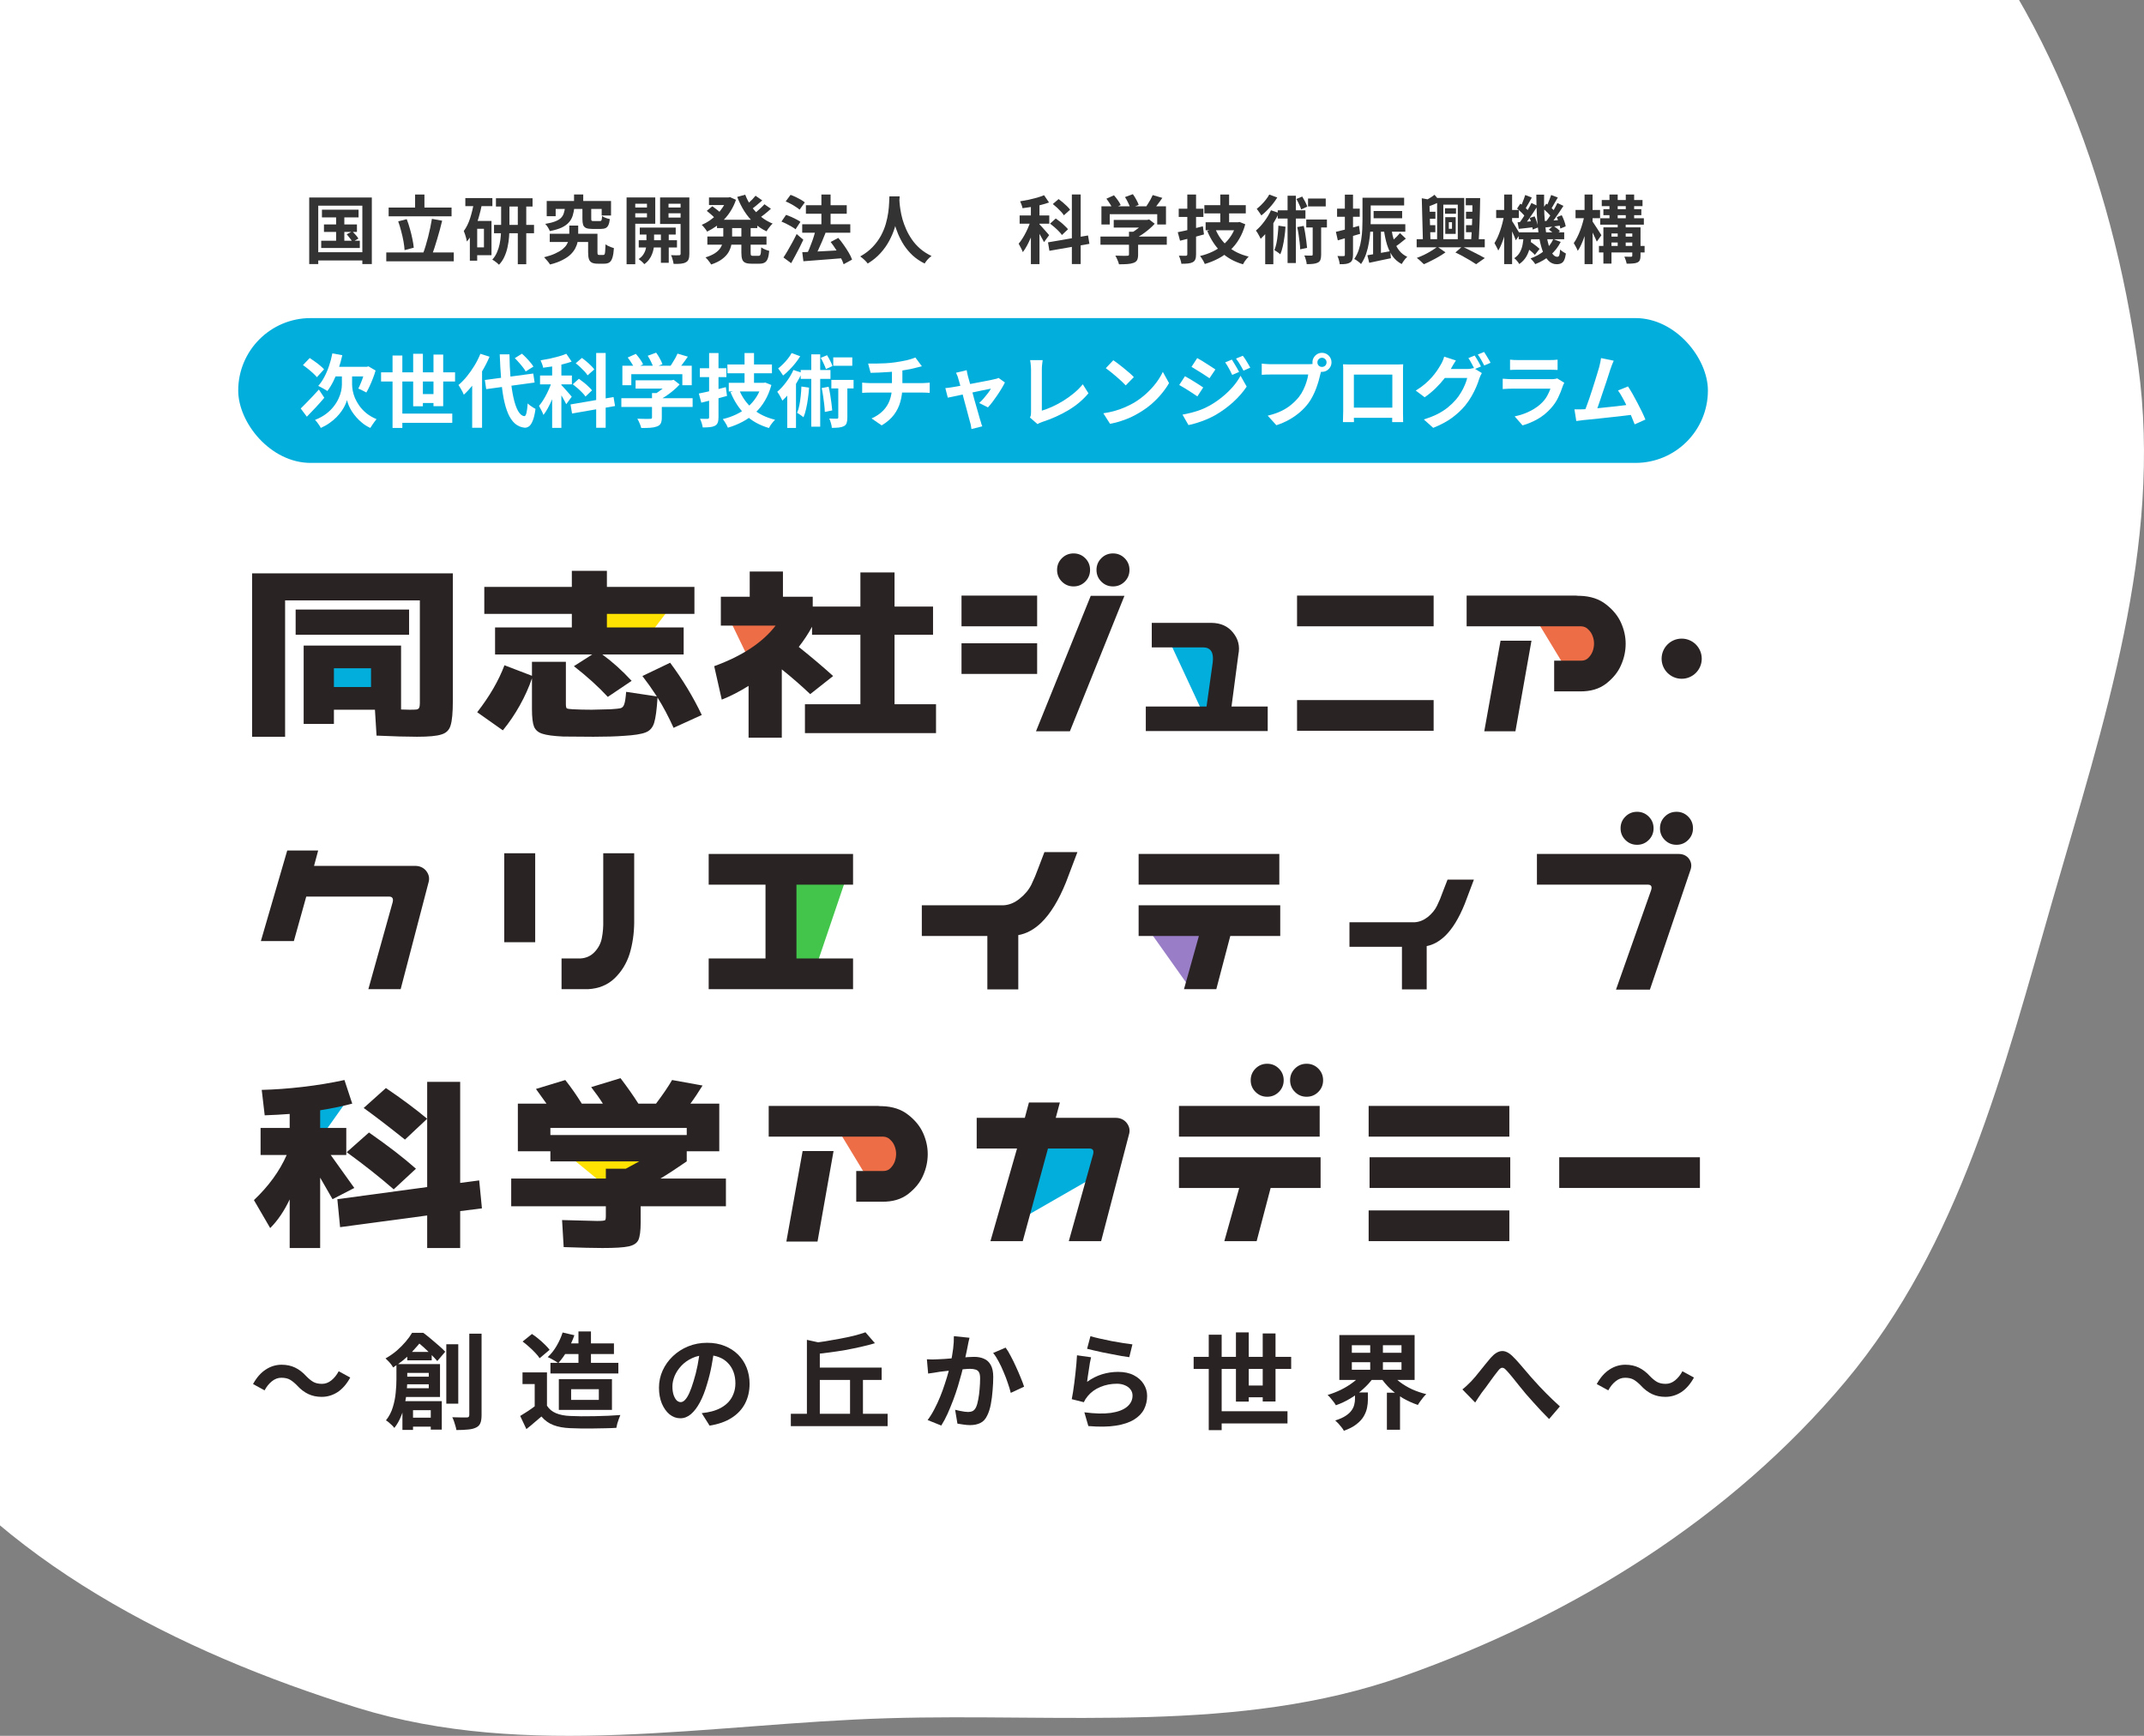 <svg width="189" height="153" viewBox="0 0 189 153" fill="none" xmlns="http://www.w3.org/2000/svg">
<rect x="0" y="0" width="189" height="153" fill="#808080" stroke="none"/>
<g clip-path="url(#clip0_483_1447)">
<path fill-rule="evenodd" clip-rule="evenodd" d="M78.246 -50.398C94.49 -50.567 108.314 -40.082 123.236 -33.866C138.722 -27.415 156.594 -24.705 168.244 -12.908C180.096 -0.906 186.212 15.75 188.483 32.207C190.682 48.135 185.424 63.774 180.965 79.254C176.655 94.219 172.798 109.673 162.694 121.746C152.617 133.786 138.67 142.474 123.624 147.767C109.176 152.848 93.61 150.989 78.246 151.449C62.469 151.921 46.527 155.187 31.496 150.523C15.706 145.624 -0.188 137.563 -9.439 124.244C-18.607 111.043 -16.788 93.793 -18.863 78.014C-20.779 63.451 -24.441 48.932 -21.23 34.584C-18.005 20.174 -9.892 7.387 -0.465 -4.196C8.992 -15.817 20.649 -25.264 33.718 -32.935C47.586 -41.075 62.029 -50.229 78.246 -50.398Z" fill="white"/>
<path d="M144.627 122.104C144.423 121.895 144.222 121.731 144.025 121.614C143.828 121.497 143.568 121.438 143.248 121.438C142.952 121.438 142.674 121.543 142.415 121.753C142.162 121.956 141.949 122.221 141.776 122.548L140.758 121.993C141.073 121.419 141.446 120.994 141.878 120.716C142.31 120.432 142.776 120.29 143.275 120.29C143.72 120.29 144.114 120.374 144.46 120.54C144.812 120.707 145.145 120.963 145.459 121.308C145.663 121.518 145.863 121.682 146.061 121.799C146.264 121.916 146.524 121.975 146.838 121.975C147.134 121.975 147.409 121.873 147.662 121.669C147.921 121.46 148.137 121.191 148.31 120.864L149.328 121.419C149.013 121.993 148.64 122.422 148.208 122.706C147.776 122.983 147.31 123.122 146.81 123.122C146.372 123.122 145.978 123.039 145.626 122.872C145.274 122.706 144.941 122.45 144.627 122.104Z" fill="#2A2323"/>
<path d="M128.913 122.465C129.055 122.354 129.185 122.243 129.302 122.132C129.425 122.015 129.558 121.885 129.7 121.743C129.805 121.632 129.925 121.497 130.061 121.336C130.196 121.17 130.341 120.991 130.496 120.799C130.65 120.608 130.804 120.417 130.958 120.226C131.119 120.028 131.27 119.846 131.412 119.68C131.739 119.31 132.056 119.112 132.365 119.087C132.673 119.057 132.997 119.208 133.337 119.541C133.546 119.744 133.762 119.976 133.984 120.235C134.213 120.494 134.435 120.753 134.651 121.012C134.867 121.271 135.067 121.5 135.252 121.697C135.4 121.864 135.558 122.036 135.724 122.215C135.897 122.394 136.079 122.582 136.27 122.78C136.461 122.977 136.662 123.175 136.872 123.372C137.081 123.57 137.294 123.767 137.51 123.964L136.557 125.075C136.341 124.859 136.113 124.624 135.872 124.372C135.632 124.119 135.394 123.859 135.16 123.594C134.931 123.329 134.715 123.085 134.512 122.863C134.327 122.635 134.129 122.394 133.92 122.141C133.716 121.882 133.519 121.635 133.327 121.401C133.136 121.167 132.966 120.969 132.818 120.809C132.713 120.685 132.618 120.608 132.531 120.577C132.451 120.547 132.371 120.553 132.291 120.596C132.217 120.639 132.137 120.719 132.05 120.836C131.958 120.954 131.85 121.092 131.726 121.253C131.609 121.413 131.483 121.586 131.347 121.771C131.217 121.95 131.091 122.126 130.967 122.299C130.844 122.465 130.73 122.613 130.625 122.743C130.52 122.897 130.415 123.051 130.31 123.206C130.212 123.36 130.122 123.499 130.042 123.622L128.913 122.465Z" fill="#2A2323"/>
<path d="M119.168 120.068V120.735H123.546V120.068H119.168ZM119.168 118.569V119.236H123.546V118.569H119.168ZM118.067 117.672H124.702V121.632H118.067V117.672ZM122.629 121.04C122.833 121.318 123.092 121.577 123.407 121.817C123.728 122.058 124.085 122.271 124.48 122.456C124.881 122.635 125.298 122.777 125.73 122.882C125.649 122.956 125.563 123.048 125.47 123.159C125.378 123.27 125.288 123.388 125.202 123.511C125.116 123.628 125.045 123.736 124.989 123.835C124.539 123.681 124.107 123.486 123.694 123.252C123.287 123.011 122.91 122.734 122.565 122.419C122.225 122.098 121.935 121.753 121.695 121.382L122.629 121.04ZM120.103 121.04L121.075 121.419C120.828 121.771 120.529 122.104 120.177 122.419C119.832 122.734 119.452 123.014 119.039 123.261C118.632 123.508 118.206 123.708 117.762 123.863C117.712 123.77 117.645 123.668 117.558 123.557C117.472 123.446 117.382 123.335 117.29 123.224C117.197 123.113 117.111 123.024 117.031 122.956C117.444 122.832 117.845 122.675 118.234 122.484C118.629 122.286 118.986 122.064 119.307 121.817C119.634 121.571 119.9 121.312 120.103 121.04ZM119.446 122.734H120.584V123.372C120.584 123.594 120.56 123.832 120.51 124.085C120.461 124.331 120.365 124.578 120.223 124.825C120.082 125.072 119.869 125.306 119.585 125.528C119.307 125.75 118.934 125.945 118.465 126.111C118.422 126.019 118.354 125.917 118.262 125.806C118.175 125.695 118.083 125.584 117.984 125.473C117.885 125.368 117.793 125.278 117.706 125.204C118.095 125.081 118.403 124.942 118.632 124.788C118.866 124.634 119.039 124.473 119.15 124.307C119.267 124.14 119.344 123.974 119.381 123.807C119.424 123.634 119.446 123.474 119.446 123.326V122.734ZM120.788 118.134H121.908V121.179H120.788V118.134ZM122.259 122.752H123.416V126.019H122.259V122.752Z" fill="#2A2323"/>
<path d="M105.223 119.596H113.82V120.661H105.223V119.596ZM107.129 124.39H113.496V125.464H107.129V124.39ZM109.424 122.123H111.793V123.159H109.424V122.123ZM106.555 117.644H107.693V126.056H106.555V117.644ZM108.952 117.44H110.081V123.539H108.952V117.44ZM111.312 117.533H112.441V123.529H111.312V117.533Z" fill="#2A2323"/>
<path d="M96.126 117.773C96.348 117.841 96.626 117.912 96.959 117.986C97.292 118.06 97.64 118.134 98.004 118.208C98.368 118.276 98.711 118.335 99.031 118.384C99.359 118.433 99.624 118.471 99.827 118.495L99.55 119.624C99.365 119.599 99.139 119.566 98.874 119.522C98.615 119.473 98.338 119.421 98.041 119.365C97.751 119.31 97.465 119.254 97.181 119.198C96.897 119.137 96.638 119.078 96.403 119.023C96.169 118.967 95.978 118.921 95.83 118.884L96.126 117.773ZM96.181 119.633C96.15 119.757 96.117 119.917 96.079 120.115C96.049 120.306 96.018 120.506 95.987 120.716C95.956 120.926 95.925 121.126 95.894 121.318C95.87 121.509 95.848 121.669 95.83 121.799C96.249 121.497 96.687 121.274 97.144 121.133C97.606 120.991 98.078 120.92 98.56 120.92C99.103 120.92 99.565 121.018 99.948 121.216C100.33 121.413 100.62 121.672 100.818 121.993C101.021 122.314 101.123 122.663 101.123 123.039C101.123 123.458 101.033 123.847 100.855 124.205C100.676 124.563 100.383 124.868 99.975 125.121C99.568 125.374 99.035 125.553 98.374 125.658C97.714 125.763 96.903 125.775 95.941 125.695L95.589 124.483C96.514 124.606 97.292 124.624 97.921 124.538C98.55 124.446 99.025 124.267 99.346 124.001C99.673 123.73 99.837 123.4 99.837 123.011C99.837 122.808 99.778 122.629 99.661 122.474C99.544 122.314 99.38 122.191 99.17 122.104C98.961 122.012 98.723 121.965 98.458 121.965C97.939 121.965 97.452 122.061 96.996 122.252C96.545 122.437 96.175 122.706 95.885 123.057C95.805 123.156 95.737 123.249 95.681 123.335C95.632 123.415 95.586 123.502 95.543 123.594L94.478 123.326C94.516 123.147 94.553 122.937 94.59 122.697C94.627 122.45 94.664 122.188 94.701 121.91C94.738 121.626 94.772 121.342 94.802 121.059C94.833 120.775 94.861 120.494 94.886 120.216C94.91 119.939 94.929 119.686 94.941 119.458L96.181 119.633Z" fill="#2A2323"/>
<path d="M85.465 117.912C85.434 118.029 85.403 118.159 85.373 118.301C85.348 118.437 85.323 118.563 85.299 118.68C85.274 118.816 85.243 118.97 85.206 119.143C85.169 119.31 85.132 119.479 85.095 119.652C85.064 119.819 85.03 119.982 84.993 120.142C84.931 120.408 84.854 120.716 84.762 121.068C84.669 121.419 84.561 121.799 84.438 122.206C84.315 122.607 84.176 123.011 84.022 123.418C83.867 123.826 83.704 124.223 83.531 124.612C83.358 124.995 83.173 125.34 82.976 125.649L81.773 125.167C81.989 124.877 82.189 124.554 82.374 124.196C82.566 123.832 82.738 123.458 82.892 123.076C83.047 122.693 83.183 122.317 83.3 121.947C83.423 121.577 83.528 121.231 83.614 120.91C83.701 120.59 83.769 120.315 83.818 120.087C83.904 119.667 83.972 119.263 84.022 118.875C84.071 118.486 84.093 118.119 84.086 117.773L85.465 117.912ZM88.649 118.782C88.797 118.979 88.948 119.229 89.102 119.532C89.262 119.828 89.417 120.142 89.565 120.476C89.719 120.809 89.858 121.13 89.981 121.438C90.111 121.746 90.209 122.009 90.277 122.225L89.102 122.771C89.04 122.511 88.954 122.225 88.843 121.91C88.738 121.589 88.615 121.265 88.473 120.938C88.337 120.605 88.189 120.29 88.028 119.994C87.874 119.698 87.714 119.451 87.547 119.254L88.649 118.782ZM81.708 119.809C81.875 119.822 82.038 119.828 82.198 119.828C82.359 119.822 82.525 119.815 82.698 119.809C82.846 119.803 83.028 119.794 83.244 119.781C83.466 119.763 83.698 119.744 83.938 119.726C84.185 119.707 84.432 119.689 84.679 119.67C84.925 119.646 85.154 119.627 85.363 119.615C85.573 119.603 85.746 119.596 85.882 119.596C86.209 119.596 86.496 119.652 86.742 119.763C86.995 119.868 87.193 120.05 87.335 120.309C87.483 120.568 87.557 120.92 87.557 121.364C87.557 121.728 87.538 122.123 87.501 122.548C87.47 122.974 87.418 123.381 87.344 123.77C87.27 124.159 87.165 124.489 87.029 124.76C86.881 125.081 86.677 125.303 86.418 125.426C86.165 125.55 85.863 125.612 85.511 125.612C85.332 125.612 85.141 125.596 84.938 125.565C84.74 125.541 84.561 125.513 84.401 125.482L84.197 124.26C84.321 124.291 84.453 124.322 84.595 124.353C84.743 124.384 84.882 124.409 85.012 124.427C85.147 124.446 85.255 124.455 85.336 124.455C85.49 124.455 85.626 124.427 85.743 124.372C85.86 124.31 85.956 124.205 86.03 124.057C86.116 123.878 86.184 123.647 86.233 123.363C86.289 123.079 86.329 122.774 86.354 122.447C86.384 122.114 86.4 121.796 86.4 121.494C86.4 121.247 86.366 121.065 86.298 120.948C86.23 120.83 86.128 120.753 85.993 120.716C85.863 120.673 85.7 120.651 85.502 120.651C85.367 120.651 85.175 120.664 84.928 120.688C84.688 120.707 84.432 120.732 84.16 120.762C83.889 120.787 83.633 120.815 83.392 120.846C83.158 120.877 82.976 120.898 82.846 120.91C82.717 120.935 82.547 120.963 82.337 120.994C82.134 121.018 81.961 121.043 81.819 121.068L81.708 119.809Z" fill="#2A2323"/>
<path d="M69.715 124.612H78.247V125.704H69.715V124.612ZM71.677 120.54H77.72V121.632H71.677V120.54ZM71.131 118.097L72.269 118.347V125.121H71.131V118.097ZM74.934 121.105H76.072V125.103H74.934V121.105ZM76.294 117.431L77.127 118.393C76.739 118.511 76.322 118.619 75.878 118.717C75.44 118.816 74.987 118.909 74.518 118.995C74.055 119.075 73.586 119.146 73.111 119.208C72.642 119.269 72.186 119.325 71.742 119.374C71.717 119.239 71.671 119.075 71.603 118.884C71.541 118.693 71.476 118.532 71.408 118.403C71.846 118.353 72.287 118.295 72.732 118.227C73.182 118.153 73.62 118.076 74.046 117.995C74.478 117.915 74.885 117.829 75.267 117.736C75.65 117.638 75.992 117.536 76.294 117.431Z" fill="#2A2323"/>
<path d="M62.968 118.884C62.907 119.353 62.826 119.852 62.728 120.383C62.629 120.914 62.496 121.45 62.33 121.993C62.151 122.616 61.941 123.153 61.7 123.603C61.46 124.054 61.194 124.402 60.904 124.649C60.621 124.89 60.309 125.01 59.97 125.01C59.631 125.01 59.316 124.896 59.026 124.668C58.742 124.433 58.514 124.112 58.341 123.705C58.175 123.298 58.091 122.835 58.091 122.317C58.091 121.78 58.199 121.274 58.415 120.799C58.631 120.324 58.93 119.905 59.313 119.541C59.702 119.171 60.152 118.881 60.664 118.671C61.182 118.461 61.74 118.356 62.339 118.356C62.913 118.356 63.428 118.449 63.884 118.634C64.347 118.819 64.742 119.075 65.069 119.402C65.396 119.729 65.646 120.112 65.819 120.55C65.991 120.988 66.078 121.46 66.078 121.965C66.078 122.613 65.945 123.193 65.68 123.705C65.414 124.217 65.019 124.64 64.495 124.973C63.977 125.306 63.329 125.534 62.552 125.658L61.858 124.557C62.037 124.538 62.194 124.517 62.33 124.492C62.465 124.467 62.595 124.439 62.718 124.409C63.014 124.335 63.289 124.23 63.542 124.094C63.801 123.952 64.026 123.779 64.218 123.576C64.409 123.366 64.557 123.122 64.662 122.845C64.773 122.567 64.828 122.262 64.828 121.928C64.828 121.564 64.773 121.231 64.662 120.929C64.551 120.627 64.387 120.365 64.171 120.142C63.955 119.914 63.693 119.741 63.385 119.624C63.076 119.501 62.721 119.439 62.32 119.439C61.827 119.439 61.392 119.529 61.016 119.707C60.639 119.88 60.322 120.105 60.062 120.383C59.803 120.661 59.606 120.96 59.47 121.281C59.341 121.601 59.276 121.907 59.276 122.197C59.276 122.505 59.313 122.764 59.387 122.974C59.461 123.178 59.55 123.332 59.655 123.437C59.766 123.536 59.883 123.585 60.007 123.585C60.136 123.585 60.263 123.52 60.386 123.391C60.516 123.255 60.642 123.051 60.766 122.78C60.889 122.508 61.013 122.166 61.136 121.753C61.278 121.308 61.398 120.833 61.497 120.327C61.596 119.822 61.666 119.328 61.71 118.847L62.968 118.884Z" fill="#2A2323"/>
<path d="M49.735 118.412H54.121V119.347H49.735V118.412ZM48.523 120.124H54.51V121.059H48.523V120.124ZM49.596 117.449L50.633 117.69C50.472 118.159 50.262 118.612 50.003 119.05C49.75 119.482 49.488 119.846 49.217 120.142C49.143 120.087 49.047 120.025 48.93 119.957C48.819 119.889 48.705 119.825 48.587 119.763C48.47 119.701 48.368 119.652 48.282 119.615C48.572 119.356 48.831 119.032 49.059 118.643C49.288 118.255 49.467 117.857 49.596 117.449ZM50.993 117.357H52.095V120.753H50.993V117.357ZM48.217 120.966V124.381H47.135V121.993H46.061V120.966H48.217ZM48.217 123.9C48.408 124.202 48.677 124.424 49.022 124.566C49.368 124.708 49.781 124.788 50.262 124.806C50.534 124.819 50.855 124.828 51.225 124.834C51.601 124.834 51.996 124.831 52.409 124.825C52.823 124.819 53.227 124.806 53.622 124.788C54.023 124.769 54.377 124.748 54.686 124.723C54.649 124.81 54.606 124.921 54.556 125.056C54.507 125.192 54.461 125.331 54.417 125.473C54.38 125.615 54.353 125.741 54.334 125.852C54.056 125.871 53.739 125.883 53.381 125.889C53.023 125.902 52.656 125.908 52.28 125.908C51.903 125.914 51.539 125.914 51.188 125.908C50.836 125.902 50.522 125.892 50.244 125.88C49.676 125.855 49.192 125.766 48.791 125.612C48.39 125.464 48.035 125.211 47.727 124.853C47.523 125.025 47.313 125.204 47.097 125.389C46.888 125.575 46.656 125.766 46.403 125.963L45.857 124.806C46.073 124.677 46.298 124.535 46.533 124.381C46.767 124.227 46.993 124.066 47.209 123.9H48.217ZM46.07 118.245L46.894 117.579C47.085 117.702 47.279 117.847 47.477 118.014C47.674 118.174 47.859 118.341 48.032 118.514C48.205 118.68 48.344 118.835 48.449 118.976L47.569 119.717C47.477 119.569 47.347 119.408 47.181 119.236C47.02 119.063 46.841 118.89 46.644 118.717C46.447 118.538 46.255 118.381 46.07 118.245ZM50.346 122.447V123.391H52.789V122.447H50.346ZM49.263 121.558H53.946V124.27H49.263V121.558Z" fill="#2A2323"/>
<path d="M35.901 119.161H38.057V119.902H35.901V119.161ZM35.873 124.955H38.63V125.75H35.873V124.955ZM35.401 121.345H38.353V122.012H35.401V121.345ZM34.947 120.235H35.901V121.595C35.901 121.904 35.885 122.243 35.854 122.613C35.823 122.977 35.768 123.354 35.688 123.742C35.607 124.131 35.49 124.507 35.336 124.871C35.188 125.235 34.997 125.565 34.762 125.861C34.719 125.8 34.651 125.723 34.559 125.63C34.466 125.544 34.37 125.457 34.272 125.371C34.179 125.291 34.096 125.232 34.022 125.195C34.306 124.837 34.509 124.446 34.633 124.02C34.762 123.594 34.846 123.172 34.883 122.752C34.926 122.326 34.947 121.935 34.947 121.577V120.235ZM35.484 120.235H38.788V123.131H35.456V122.363H37.797V121.012H35.484V120.235ZM35.475 123.502H38.945V126.009H37.973V124.297H36.409V126.037H35.475V123.502ZM39.343 118.486H40.398V123.724H39.343V118.486ZM41.37 117.551H42.452V124.723C42.452 125.038 42.415 125.278 42.341 125.445C42.273 125.612 42.15 125.738 41.971 125.824C41.786 125.917 41.552 125.976 41.268 126C40.984 126.031 40.639 126.047 40.231 126.047C40.219 125.942 40.191 125.821 40.148 125.686C40.111 125.55 40.068 125.411 40.019 125.269C39.969 125.133 39.92 125.016 39.87 124.918C40.148 124.924 40.407 124.93 40.648 124.936C40.888 124.936 41.055 124.936 41.148 124.936C41.228 124.936 41.283 124.921 41.314 124.89C41.351 124.853 41.37 124.794 41.37 124.714V117.551ZM36.326 117.477H36.937V117.699H37.289V118.014C37.011 118.39 36.659 118.804 36.234 119.254C35.814 119.698 35.287 120.124 34.651 120.531C34.614 120.451 34.556 120.358 34.475 120.253C34.395 120.149 34.309 120.05 34.216 119.957C34.13 119.865 34.053 119.791 33.985 119.735C34.355 119.525 34.688 119.294 34.984 119.041C35.28 118.782 35.539 118.52 35.762 118.255C35.99 117.989 36.178 117.73 36.326 117.477ZM36.557 117.477H37.316C37.532 117.638 37.761 117.82 38.001 118.023C38.242 118.221 38.473 118.418 38.695 118.615C38.917 118.807 39.102 118.983 39.25 119.143L38.547 119.967C38.411 119.806 38.242 119.624 38.038 119.421C37.835 119.211 37.619 119.001 37.39 118.791C37.168 118.582 36.955 118.406 36.752 118.264H36.557V117.477Z" fill="#2A2323"/>
<path d="M26.174 122.104C25.971 121.895 25.77 121.731 25.573 121.614C25.375 121.497 25.116 121.438 24.796 121.438C24.499 121.438 24.222 121.543 23.963 121.753C23.71 121.956 23.497 122.221 23.324 122.548L22.306 121.993C22.621 121.419 22.994 120.994 23.426 120.716C23.858 120.432 24.323 120.29 24.823 120.29C25.267 120.29 25.662 120.374 26.008 120.54C26.359 120.707 26.693 120.963 27.007 121.308C27.211 121.518 27.411 121.682 27.609 121.799C27.812 121.916 28.071 121.975 28.386 121.975C28.682 121.975 28.957 121.873 29.21 121.669C29.469 121.46 29.685 121.191 29.858 120.864L30.875 121.419C30.561 121.993 30.188 122.422 29.756 122.706C29.324 122.983 28.858 123.122 28.358 123.122C27.92 123.122 27.526 123.039 27.174 122.872C26.822 122.706 26.489 122.45 26.174 122.104Z" fill="#2A2323"/>
<path d="M141.656 54.363H135.273L138.464 59.629H141.656V54.363Z" fill="#ED6D46"/>
<path d="M108.15 56.071H102.884L106.226 63.251L108.15 56.071Z" fill="#02AEDC"/>
<path d="M27.491 57.432H34.511V62.219H27.491V57.432Z" fill="#02AEDC"/>
<path d="M56.68 56.7H52.531V53.35H59.233L56.68 56.7Z" fill="#FFE202"/>
<path d="M71.209 54.983H64.507L66.741 59.61L71.209 54.983Z" fill="#ED6D46"/>
<path d="M129.288 52.496H138.903C138.984 52.496 139.065 52.503 139.146 52.516H139.267C140.209 52.543 140.984 52.799 141.59 53.284C142.196 53.755 142.634 54.294 142.903 54.9C143.172 55.506 143.307 56.118 143.307 56.738C143.307 57.384 143.172 58.011 142.903 58.617C142.647 59.223 142.209 59.768 141.59 60.253C140.984 60.724 140.209 60.953 139.267 60.94H137.004V58.233H139.388C139.644 58.233 139.853 58.152 140.014 57.99C140.189 57.815 140.317 57.62 140.398 57.405C140.479 57.176 140.519 56.947 140.519 56.718C140.519 56.502 140.479 56.287 140.398 56.071C140.317 55.842 140.189 55.647 140.014 55.486C139.853 55.31 139.644 55.216 139.388 55.203H129.288V52.496ZM135.004 56.475L133.59 64.455H130.843L132.277 56.475H135.004Z" fill="#2A2323"/>
<path d="M114.339 61.707H126.379V64.414H114.339V61.707ZM114.339 52.496H126.379V55.203H114.339V52.496Z" fill="#2A2323"/>
<path d="M101.006 62.273H106.36L106.905 58.394C107.013 57.519 106.737 57.075 106.077 57.061H101.532V54.9H106.804C107.625 54.913 108.258 55.203 108.703 55.768C109.161 56.334 109.316 56.974 109.167 57.687L108.561 62.273H111.753V64.434H101.006V62.273Z" fill="#2A2323"/>
<path d="M93.184 50.233C93.184 49.829 93.325 49.486 93.608 49.203C93.891 48.92 94.234 48.779 94.638 48.779C95.042 48.779 95.386 48.92 95.669 49.203C95.951 49.486 96.093 49.829 96.093 50.233C96.093 50.637 95.951 50.981 95.669 51.264C95.386 51.546 95.042 51.688 94.638 51.688C94.234 51.688 93.891 51.546 93.608 51.264C93.325 50.981 93.184 50.637 93.184 50.233ZM96.659 50.233C96.659 49.829 96.8 49.486 97.083 49.203C97.365 48.92 97.709 48.779 98.113 48.779C98.517 48.779 98.86 48.92 99.143 49.203C99.426 49.486 99.567 49.829 99.567 50.233C99.567 50.637 99.426 50.981 99.143 51.264C98.86 51.546 98.517 51.688 98.113 51.688C97.709 51.688 97.365 51.546 97.083 51.264C96.8 50.981 96.659 50.637 96.659 50.233ZM84.76 52.496H91.427V55.203H84.76V52.496ZM84.76 56.698H91.427V59.404H84.76V56.698ZM99.123 52.516L94.315 64.455H91.326L96.153 52.516H99.123Z" fill="#2A2323"/>
<path d="M70.958 62.071H75.847V55.95H71.584V55.243C71.248 55.863 70.857 56.455 70.413 57.021C71.557 57.937 72.567 58.792 73.443 59.586L71.423 61.182C70.641 60.441 69.807 59.714 68.918 59.001V65.02H65.989V60.455C65.167 60.967 64.379 61.371 63.625 61.667L62.959 58.718C65.436 57.815 67.241 56.623 68.372 55.142H63.544V52.597H66.09V50.375H69.019V52.597H71.645V53.465H75.847V50.456H78.856V53.465H82.25V55.95H78.856V62.071H82.513V64.616H70.958V62.071Z" fill="#2A2323"/>
<path d="M43.642 55.304H50.409V54.112H42.692V51.728H50.409V50.314H53.5V51.728H61.216V54.112H53.5V55.304H60.267V57.687H53.096C53.971 58.32 54.833 59.095 55.681 60.011L53.58 61.425C52.759 60.536 51.762 59.633 50.591 58.718L52.207 57.687H43.642V55.304ZM44.47 58.637L46.894 59.566V58.334H49.884V62.051C49.884 62.266 49.911 62.394 49.964 62.435C50.032 62.475 50.207 62.502 50.49 62.515C50.988 62.542 51.547 62.556 52.166 62.556L53.823 62.515C54.281 62.489 54.584 62.455 54.732 62.414C54.88 62.361 54.981 62.239 55.035 62.051C55.102 61.862 55.156 61.505 55.196 60.98L57.903 61.384C57.472 60.724 57.048 60.125 56.631 59.586L59.075 58.415C60.179 59.896 61.108 61.431 61.863 63.02L59.378 64.152C58.934 63.169 58.462 62.28 57.964 61.485C57.897 62.549 57.796 63.297 57.661 63.727C57.526 64.145 57.277 64.421 56.913 64.556C56.55 64.704 55.91 64.805 54.994 64.859C54.281 64.913 53.385 64.939 52.308 64.939L49.641 64.919C48.793 64.879 48.187 64.798 47.823 64.677C47.459 64.569 47.21 64.36 47.076 64.051C46.955 63.741 46.894 63.222 46.894 62.495V59.788C46.625 60.583 46.268 61.377 45.823 62.172C45.379 62.967 44.881 63.7 44.328 64.374L42.066 62.778C43.157 61.377 43.958 59.997 44.47 58.637Z" fill="#2A2323"/>
<path d="M22.224 50.536H39.92V61.748C39.92 62.798 39.853 63.532 39.718 63.95C39.597 64.354 39.327 64.616 38.91 64.737C38.506 64.872 37.792 64.939 36.769 64.939C35.88 64.939 34.688 64.906 33.193 64.838L33.052 62.556H29.436V63.808H26.769V56.9H35.355V62.536L36.102 62.556C36.398 62.556 36.607 62.549 36.728 62.536C36.849 62.509 36.923 62.455 36.95 62.374C36.991 62.293 37.011 62.165 37.011 61.99V52.92H25.133V64.939H22.224V50.536ZM26.062 53.728H36.062V55.95H26.062V53.728ZM32.708 60.556V58.9H29.436V60.556H32.708Z" fill="#2A2323"/>
<path d="M150.014 58.059C150.014 59.036 149.222 59.828 148.245 59.828C147.268 59.828 146.476 59.036 146.476 58.059C146.476 57.081 147.268 56.289 148.245 56.289C149.222 56.289 150.014 57.081 150.014 58.059Z" fill="#2A2323"/>
<path d="M106.51 82.158H101.404L104.914 87.104L106.51 82.158Z" fill="#997EC7"/>
<path d="M74.599 77.372H69.653V86.306H71.567L74.599 77.372Z" fill="#43C54C"/>
<path d="M142.858 73.007C142.858 72.603 143 72.26 143.282 71.977C143.565 71.694 143.909 71.553 144.313 71.553C144.717 71.553 145.06 71.694 145.343 71.977C145.626 72.26 145.767 72.603 145.767 73.007C145.767 73.411 145.626 73.754 145.343 74.037C145.06 74.32 144.717 74.462 144.313 74.462C143.909 74.462 143.565 74.32 143.282 74.037C143 73.754 142.858 73.411 142.858 73.007ZM146.333 73.007C146.333 72.603 146.474 72.26 146.757 71.977C147.04 71.694 147.383 71.553 147.787 71.553C148.191 71.553 148.535 71.694 148.817 71.977C149.1 72.26 149.242 72.603 149.242 73.007C149.242 73.411 149.1 73.754 148.817 74.037C148.535 74.32 148.191 74.462 147.787 74.462C147.383 74.462 147.04 74.32 146.757 74.037C146.474 73.754 146.333 73.411 146.333 73.007ZM135.485 75.269H147.969C148.346 75.269 148.642 75.397 148.858 75.653C149.087 75.95 149.147 76.273 149.04 76.623L145.444 87.228H142.454L145.545 78.481C145.653 78.158 145.572 77.99 145.302 77.976H135.485V75.269Z" fill="#2A2323"/>
<path d="M129.12 79.673C128.608 80.939 128.029 81.882 127.383 82.501C126.871 82.986 126.332 83.282 125.767 83.39V87.208H123.585V83.451H118.959V81.289H124.716C125.12 81.262 125.504 81.108 125.868 80.825C126.231 80.528 126.501 80.198 126.676 79.835C126.864 79.458 127.033 79.054 127.181 78.623L127.605 77.532H129.928L129.12 79.673Z" fill="#2A2323"/>
<path d="M100.373 75.269H112.776V77.976H100.373V75.269ZM100.373 79.794H112.857V82.501H108.453L107.221 87.188H104.372L105.685 82.501H100.373V79.794Z" fill="#2A2323"/>
<path d="M93.967 77.774C93.321 79.364 92.593 80.549 91.785 81.33C91.152 81.936 90.479 82.299 89.765 82.421V87.208H87.038V82.501H81.261V79.794H88.452C88.964 79.768 89.442 79.572 89.886 79.209C90.344 78.845 90.688 78.434 90.917 77.976C91.146 77.505 91.354 77.007 91.543 76.482L92.068 75.108H94.977L93.967 77.774Z" fill="#2A2323"/>
<path d="M62.473 84.481H67.482V77.976H62.473V75.269H75.199V77.976H70.21V84.481H75.199V87.188H62.473V84.481Z" fill="#2A2323"/>
<path d="M47.179 75.209V83.047H44.452V75.209H47.179ZM55.906 75.209V81.37C55.892 82.326 55.757 83.229 55.502 84.077C55.232 84.925 54.788 85.646 54.168 86.239C53.562 86.818 52.788 87.134 51.845 87.188H49.502V84.481H51.158C51.67 84.454 52.094 84.259 52.431 83.895C52.768 83.532 52.976 83.121 53.057 82.663C53.151 82.192 53.192 81.68 53.178 81.128V75.209H55.906Z" fill="#2A2323"/>
<path d="M25.32 74.966H28.047L27.684 76.32H36.592C36.969 76.32 37.279 76.448 37.521 76.704C37.777 77 37.872 77.323 37.804 77.673L35.319 87.188H32.471L34.612 79.532C34.693 79.209 34.599 79.04 34.33 79.027H26.997L25.906 82.946H22.997L25.32 74.966Z" fill="#2A2323"/>
<path d="M80.115 99.336H73.733L76.924 104.601H80.115V99.336Z" fill="#ED6D46"/>
<path d="M98.651 100.293H91.95L90.514 107.154L98.013 102.846L98.651 100.293Z" fill="#02AEDC"/>
<path d="M26.918 97.393L30.747 96.783L28.258 100.293H26.918V97.393Z" fill="#02AEDC"/>
<path d="M58.716 101.569H49.781L54.249 105.239L58.716 101.569Z" fill="#FFE202"/>
<path d="M137.45 102.003H149.853V104.709H137.45V102.003Z" fill="#2A2323"/>
<path d="M120.65 106.689H133.053V109.396H120.65V106.689ZM120.65 97.478H133.053V100.185H120.65V97.478ZM120.731 102.003H133.134V104.709H120.731V102.003Z" fill="#2A2323"/>
<path d="M110.253 95.215C110.253 94.811 110.394 94.468 110.677 94.185C110.96 93.902 111.303 93.761 111.707 93.761C112.111 93.761 112.454 93.902 112.737 94.185C113.02 94.468 113.161 94.811 113.161 95.215C113.161 95.619 113.02 95.963 112.737 96.245C112.454 96.528 112.111 96.67 111.707 96.67C111.303 96.67 110.96 96.528 110.677 96.245C110.394 95.963 110.253 95.619 110.253 95.215ZM113.727 95.215C113.727 94.811 113.868 94.468 114.151 94.185C114.434 93.902 114.778 93.761 115.182 93.761C115.586 93.761 115.929 93.902 116.212 94.185C116.495 94.468 116.636 94.811 116.636 95.215C116.636 95.619 116.495 95.963 116.212 96.245C115.929 96.528 115.586 96.67 115.182 96.67C114.778 96.67 114.434 96.528 114.151 96.245C113.868 95.963 113.727 95.619 113.727 95.215ZM103.93 97.478H116.333V100.185H103.93V97.478ZM103.93 102.003H116.414V104.709H112.01L110.778 109.396H107.929L109.242 104.709H103.93V102.003Z" fill="#2A2323"/>
<path d="M86.099 98.528H90.341L90.704 97.175H93.431L93.068 98.528H98.34C98.717 98.528 99.027 98.656 99.269 98.912C99.525 99.208 99.62 99.531 99.552 99.882L97.068 109.396H94.219L96.361 101.74C96.441 101.417 96.347 101.248 96.078 101.235H92.381L90.159 109.396H87.311L89.654 101.235H86.099V98.528Z" fill="#2A2323"/>
<path d="M67.763 97.478H77.379C77.46 97.478 77.54 97.484 77.621 97.498H77.742C78.685 97.525 79.459 97.781 80.066 98.265C80.671 98.737 81.109 99.275 81.379 99.882C81.648 100.488 81.782 101.1 81.782 101.72C81.782 102.366 81.648 102.992 81.379 103.598C81.123 104.204 80.685 104.75 80.066 105.235C79.459 105.706 78.685 105.935 77.742 105.922H75.48V103.215H77.864C78.119 103.215 78.328 103.134 78.49 102.972C78.665 102.797 78.793 102.602 78.874 102.386C78.954 102.157 78.995 101.929 78.995 101.7C78.995 101.484 78.954 101.269 78.874 101.053C78.793 100.824 78.665 100.629 78.49 100.467C78.328 100.292 78.119 100.198 77.864 100.185H67.763V97.478ZM73.48 101.457L72.066 109.436H69.319L70.753 101.457H73.48Z" fill="#2A2323"/>
<path d="M49.69 109.921L49.548 107.538L52.639 107.618C52.855 107.618 53.023 107.612 53.144 107.598C53.279 107.585 53.353 107.558 53.367 107.517C53.393 107.464 53.407 107.356 53.407 107.194V106.326H45.064V103.881H53.407V103.013H55.164L56.356 102.366H48.518V101.477H45.65V97.276H48.175L47.246 95.983L49.831 95.195C50.343 95.841 50.828 96.535 51.286 97.276H53.144C52.875 96.845 52.532 96.36 52.114 95.821L54.7 95.033C55.306 95.828 55.831 96.575 56.275 97.276H57.831C58.45 96.454 58.922 95.76 59.245 95.195L61.932 95.68C61.541 96.313 61.184 96.845 60.861 97.276H63.406V101.477H60.538V102.366C59.622 102.999 58.848 103.504 58.215 103.881H63.992V106.326H56.477V107.74C56.477 108.48 56.41 108.999 56.275 109.295C56.141 109.578 55.851 109.766 55.407 109.861C54.976 109.955 54.208 110.002 53.104 110.002C52.336 110.002 51.198 109.975 49.69 109.921ZM60.538 100.043V99.417H48.518V100.043H60.538Z" fill="#2A2323"/>
<path d="M25.536 105.72C25.051 106.743 24.479 107.585 23.819 108.245L22.385 105.78C23.691 104.541 24.654 103.215 25.273 101.801H22.971V99.417H25.536V98.185C24.836 98.239 24.102 98.279 23.334 98.306L23.072 96.064C24.216 96.037 25.422 95.949 26.688 95.801C27.967 95.653 29.192 95.451 30.364 95.195L31.051 97.276C30.189 97.504 29.246 97.7 28.223 97.861V99.417H30.526V101.801H29.152L31.233 104.709L29.314 105.699L28.223 103.8V110.002H25.536V105.72ZM29.738 105.699L37.657 104.629V95.356H40.566V104.265L42.242 104.043L42.484 106.507L40.566 106.75V110.002H37.657V107.134L29.98 108.164L29.738 105.699ZM30.566 101.558L32.526 99.821C34.209 100.993 35.589 102.056 36.667 103.013L34.707 104.831C33.468 103.753 32.088 102.662 30.566 101.558ZM32.061 97.659L34.02 95.902C35.448 96.872 36.66 97.774 37.657 98.609L35.697 100.447C34.283 99.316 33.071 98.387 32.061 97.659Z" fill="#2A2323"/>
<rect x="21" y="28.037" width="129.557" height="12.764" rx="6.382" fill="#02AEDC"/>
<path d="M142.254 31.794C142.207 31.896 142.158 32.014 142.106 32.145C142.055 32.271 142.003 32.414 141.952 32.573C141.91 32.704 141.856 32.872 141.79 33.078C141.725 33.279 141.652 33.502 141.573 33.745C141.493 33.984 141.409 34.232 141.32 34.489C141.236 34.742 141.154 34.988 141.074 35.226C140.995 35.465 140.92 35.683 140.849 35.879C140.779 36.071 140.718 36.228 140.667 36.35L139.628 36.385C139.693 36.235 139.766 36.053 139.846 35.837C139.925 35.622 140.009 35.388 140.098 35.135C140.187 34.878 140.274 34.616 140.358 34.349C140.447 34.082 140.529 33.825 140.604 33.577C140.683 33.329 140.753 33.099 140.814 32.889C140.88 32.678 140.931 32.507 140.969 32.376C141.016 32.194 141.051 32.044 141.074 31.927C141.102 31.805 141.123 31.683 141.137 31.562L142.254 31.794ZM143.51 34.061C143.637 34.248 143.772 34.468 143.917 34.721C144.062 34.974 144.205 35.238 144.346 35.514C144.491 35.786 144.624 36.048 144.746 36.301C144.867 36.553 144.968 36.78 145.048 36.981L144.1 37.403C144.02 37.188 143.922 36.944 143.805 36.673C143.693 36.401 143.569 36.125 143.433 35.844C143.302 35.563 143.166 35.299 143.026 35.051C142.89 34.798 142.759 34.588 142.633 34.419L143.51 34.061ZM139.565 36.076C139.724 36.066 139.916 36.055 140.14 36.041C140.37 36.022 140.615 36.001 140.878 35.978C141.14 35.95 141.406 35.922 141.678 35.893C141.954 35.865 142.223 35.837 142.485 35.809C142.752 35.776 143 35.746 143.229 35.718C143.459 35.69 143.653 35.664 143.812 35.641L144.023 36.539C143.849 36.563 143.641 36.588 143.398 36.617C143.159 36.645 142.902 36.675 142.626 36.708C142.349 36.736 142.069 36.766 141.783 36.799C141.498 36.832 141.219 36.862 140.948 36.89C140.676 36.918 140.426 36.944 140.197 36.968C139.967 36.986 139.773 37.005 139.614 37.024C139.525 37.033 139.42 37.047 139.298 37.066C139.181 37.08 139.066 37.094 138.954 37.108L138.792 36.083C138.909 36.083 139.038 36.083 139.179 36.083C139.324 36.083 139.452 36.081 139.565 36.076Z" fill="white"/>
<path d="M133.115 31.702C133.213 31.716 133.33 31.726 133.466 31.73C133.602 31.735 133.728 31.737 133.845 31.737C133.934 31.737 134.07 31.737 134.252 31.737C134.44 31.737 134.646 31.737 134.87 31.737C135.1 31.737 135.327 31.737 135.551 31.737C135.776 31.737 135.977 31.737 136.155 31.737C136.333 31.737 136.464 31.737 136.548 31.737C136.656 31.737 136.784 31.735 136.934 31.73C137.084 31.726 137.208 31.716 137.306 31.702V32.608C137.213 32.599 137.091 32.594 136.941 32.594C136.796 32.589 136.66 32.587 136.534 32.587C136.459 32.587 136.33 32.587 136.148 32.587C135.97 32.587 135.766 32.587 135.537 32.587C135.312 32.587 135.085 32.587 134.856 32.587C134.632 32.587 134.428 32.587 134.245 32.587C134.063 32.587 133.929 32.587 133.845 32.587C133.733 32.587 133.609 32.589 133.473 32.594C133.342 32.599 133.223 32.603 133.115 32.608V31.702ZM137.896 33.738C137.873 33.785 137.847 33.836 137.819 33.893C137.795 33.949 137.777 33.995 137.763 34.033C137.655 34.37 137.519 34.707 137.355 35.044C137.196 35.376 136.986 35.687 136.724 35.978C136.373 36.371 135.979 36.691 135.544 36.939C135.109 37.183 134.667 37.368 134.217 37.494L133.522 36.701C134.051 36.588 134.522 36.425 134.933 36.209C135.345 35.994 135.685 35.748 135.951 35.472C136.139 35.28 136.288 35.079 136.401 34.868C136.518 34.653 136.609 34.45 136.674 34.258C136.623 34.258 136.534 34.258 136.408 34.258C136.281 34.258 136.129 34.258 135.951 34.258C135.778 34.258 135.591 34.258 135.39 34.258C135.188 34.258 134.983 34.258 134.772 34.258C134.561 34.258 134.36 34.258 134.168 34.258C133.976 34.258 133.803 34.258 133.649 34.258C133.499 34.258 133.377 34.258 133.284 34.258C133.199 34.258 133.08 34.26 132.926 34.265C132.771 34.269 132.619 34.279 132.469 34.293V33.38C132.619 33.389 132.764 33.399 132.905 33.408C133.05 33.417 133.176 33.422 133.284 33.422C133.354 33.422 133.459 33.422 133.6 33.422C133.745 33.422 133.911 33.422 134.098 33.422C134.285 33.422 134.484 33.422 134.695 33.422C134.91 33.422 135.123 33.422 135.334 33.422C135.549 33.422 135.752 33.422 135.944 33.422C136.136 33.422 136.302 33.422 136.443 33.422C136.583 33.422 136.688 33.422 136.759 33.422C136.871 33.422 136.972 33.415 137.061 33.401C137.154 33.387 137.224 33.371 137.271 33.352L137.896 33.738Z" fill="white"/>
<path d="M129.998 31.337C130.059 31.421 130.122 31.522 130.187 31.639C130.258 31.756 130.325 31.873 130.391 31.99C130.456 32.107 130.51 32.21 130.552 32.299L129.991 32.538C129.921 32.392 129.834 32.229 129.731 32.046C129.633 31.859 129.537 31.698 129.443 31.562L129.998 31.337ZM130.826 31.021C130.887 31.105 130.953 31.208 131.023 31.33C131.098 31.447 131.168 31.564 131.233 31.681C131.304 31.794 131.357 31.892 131.395 31.976L130.84 32.215C130.765 32.065 130.676 31.899 130.573 31.716C130.47 31.534 130.37 31.377 130.272 31.246L130.826 31.021ZM130.63 32.882C130.587 32.947 130.545 33.027 130.503 33.12C130.461 33.209 130.426 33.298 130.398 33.387C130.337 33.593 130.251 33.829 130.138 34.096C130.026 34.358 129.89 34.63 129.731 34.91C129.572 35.191 129.385 35.465 129.169 35.732C128.837 36.134 128.446 36.499 127.997 36.827C127.552 37.155 127 37.45 126.34 37.712L125.512 36.968C125.989 36.822 126.401 36.661 126.747 36.483C127.094 36.3 127.396 36.104 127.653 35.893C127.91 35.683 128.14 35.46 128.341 35.226C128.5 35.044 128.648 34.838 128.783 34.609C128.924 34.379 129.041 34.15 129.134 33.921C129.233 33.691 129.3 33.49 129.338 33.317H126.972L127.295 32.524C127.356 32.524 127.456 32.524 127.597 32.524C127.737 32.524 127.894 32.524 128.067 32.524C128.24 32.524 128.411 32.524 128.58 32.524C128.753 32.524 128.905 32.524 129.036 32.524C129.167 32.524 129.254 32.524 129.296 32.524C129.408 32.524 129.518 32.517 129.626 32.502C129.738 32.484 129.832 32.463 129.907 32.439L130.63 32.882ZM128.341 31.772C128.257 31.894 128.175 32.025 128.095 32.166C128.016 32.306 127.955 32.414 127.913 32.489C127.754 32.769 127.557 33.062 127.323 33.366C127.089 33.666 126.825 33.958 126.53 34.244C126.24 34.524 125.926 34.782 125.589 35.016L124.803 34.426C125.112 34.239 125.383 34.045 125.617 33.843C125.851 33.642 126.055 33.443 126.228 33.247C126.401 33.045 126.551 32.853 126.677 32.671C126.804 32.484 126.909 32.315 126.993 32.166C127.049 32.081 127.108 31.969 127.169 31.829C127.234 31.683 127.281 31.552 127.309 31.435L128.341 31.772Z" fill="white"/>
<path d="M118.393 32.109C118.538 32.114 118.674 32.119 118.8 32.123C118.931 32.123 119.044 32.123 119.137 32.123C119.212 32.123 119.327 32.123 119.481 32.123C119.641 32.123 119.825 32.123 120.036 32.123C120.247 32.123 120.471 32.123 120.71 32.123C120.949 32.123 121.187 32.123 121.426 32.123C121.669 32.123 121.896 32.123 122.107 32.123C122.318 32.123 122.5 32.123 122.655 32.123C122.814 32.123 122.928 32.123 122.999 32.123C123.088 32.123 123.193 32.123 123.315 32.123C123.441 32.119 123.567 32.114 123.694 32.109C123.689 32.217 123.684 32.332 123.68 32.453C123.68 32.57 123.68 32.683 123.68 32.79C123.68 32.856 123.68 32.959 123.68 33.099C123.68 33.235 123.68 33.399 123.68 33.591C123.68 33.778 123.68 33.979 123.68 34.194C123.68 34.405 123.68 34.618 123.68 34.833C123.68 35.049 123.68 35.252 123.68 35.444C123.68 35.631 123.68 35.795 123.68 35.935C123.68 36.071 123.68 36.169 123.68 36.23C123.68 36.3 123.68 36.389 123.68 36.497C123.684 36.6 123.687 36.705 123.687 36.813C123.687 36.916 123.687 37.007 123.687 37.087C123.691 37.162 123.694 37.202 123.694 37.206H122.725C122.725 37.197 122.725 37.141 122.725 37.038C122.729 36.93 122.732 36.804 122.732 36.659C122.736 36.514 122.739 36.378 122.739 36.251C122.739 36.191 122.739 36.088 122.739 35.943C122.739 35.797 122.739 35.627 122.739 35.43C122.739 35.233 122.739 35.025 122.739 34.805C122.739 34.585 122.739 34.37 122.739 34.159C122.739 33.949 122.739 33.757 122.739 33.584C122.739 33.41 122.739 33.272 122.739 33.169C122.739 33.066 122.739 33.015 122.739 33.015H119.348C119.348 33.015 119.348 33.066 119.348 33.169C119.348 33.272 119.348 33.41 119.348 33.584C119.348 33.752 119.348 33.944 119.348 34.159C119.348 34.37 119.348 34.585 119.348 34.805C119.348 35.02 119.348 35.229 119.348 35.43C119.348 35.627 119.348 35.797 119.348 35.943C119.348 36.088 119.348 36.191 119.348 36.251C119.348 36.336 119.348 36.432 119.348 36.539C119.348 36.642 119.348 36.743 119.348 36.841C119.353 36.939 119.355 37.021 119.355 37.087C119.355 37.157 119.355 37.197 119.355 37.206H118.386C118.386 37.197 118.386 37.157 118.386 37.087C118.391 37.017 118.393 36.93 118.393 36.827C118.398 36.724 118.4 36.619 118.4 36.511C118.405 36.404 118.407 36.308 118.407 36.223C118.407 36.163 118.407 36.064 118.407 35.928C118.407 35.788 118.407 35.622 118.407 35.43C118.407 35.238 118.407 35.037 118.407 34.826C118.407 34.611 118.407 34.396 118.407 34.18C118.407 33.965 118.407 33.764 118.407 33.577C118.407 33.385 118.407 33.221 118.407 33.085C118.407 32.95 118.407 32.851 118.407 32.79C118.407 32.692 118.407 32.58 118.407 32.453C118.407 32.322 118.403 32.208 118.393 32.109ZM123.09 35.928V36.827H118.871V35.928H123.09Z" fill="white"/>
<path d="M116.133 31.941C116.133 32.053 116.173 32.149 116.252 32.229C116.332 32.304 116.425 32.341 116.533 32.341C116.645 32.341 116.741 32.304 116.821 32.229C116.9 32.149 116.94 32.053 116.94 31.941C116.94 31.829 116.9 31.733 116.821 31.653C116.741 31.573 116.645 31.534 116.533 31.534C116.425 31.534 116.332 31.573 116.252 31.653C116.173 31.733 116.133 31.829 116.133 31.941ZM115.698 31.941C115.698 31.787 115.735 31.646 115.81 31.52C115.889 31.389 115.992 31.286 116.119 31.211C116.245 31.136 116.383 31.099 116.533 31.099C116.687 31.099 116.828 31.136 116.954 31.211C117.085 31.286 117.188 31.389 117.263 31.52C117.338 31.646 117.375 31.787 117.375 31.941C117.375 32.091 117.338 32.229 117.263 32.355C117.188 32.481 117.085 32.584 116.954 32.664C116.828 32.739 116.687 32.776 116.533 32.776C116.383 32.776 116.245 32.739 116.119 32.664C115.992 32.584 115.889 32.481 115.81 32.355C115.735 32.229 115.698 32.091 115.698 31.941ZM116.547 32.495C116.514 32.561 116.486 32.641 116.463 32.734C116.439 32.823 116.416 32.905 116.393 32.98C116.355 33.153 116.306 33.347 116.245 33.563C116.184 33.773 116.112 33.993 116.027 34.222C115.943 34.452 115.843 34.679 115.726 34.904C115.613 35.128 115.485 35.339 115.34 35.535C115.129 35.816 114.883 36.078 114.602 36.322C114.322 36.565 114.008 36.785 113.662 36.981C113.315 37.178 112.934 37.344 112.517 37.48L111.752 36.638C112.22 36.525 112.623 36.387 112.96 36.223C113.297 36.059 113.589 35.872 113.837 35.662C114.09 35.451 114.312 35.226 114.504 34.988C114.659 34.791 114.79 34.578 114.897 34.349C115.01 34.12 115.101 33.89 115.171 33.661C115.246 33.427 115.297 33.209 115.325 33.008C115.255 33.008 115.138 33.008 114.974 33.008C114.815 33.008 114.626 33.008 114.406 33.008C114.191 33.008 113.964 33.008 113.725 33.008C113.491 33.008 113.264 33.008 113.044 33.008C112.824 33.008 112.625 33.008 112.447 33.008C112.274 33.008 112.145 33.008 112.061 33.008C111.897 33.008 111.738 33.01 111.584 33.015C111.434 33.02 111.315 33.027 111.226 33.036V32.046C111.296 32.056 111.38 32.065 111.478 32.074C111.581 32.084 111.684 32.091 111.787 32.095C111.895 32.1 111.986 32.102 112.061 32.102C112.136 32.102 112.241 32.102 112.377 32.102C112.517 32.102 112.679 32.102 112.861 32.102C113.044 32.102 113.233 32.102 113.43 32.102C113.631 32.102 113.83 32.102 114.027 32.102C114.228 32.102 114.415 32.102 114.588 32.102C114.761 32.102 114.911 32.102 115.038 32.102C115.164 32.102 115.255 32.102 115.311 32.102C115.382 32.102 115.466 32.1 115.564 32.095C115.667 32.091 115.765 32.074 115.859 32.046L116.547 32.495Z" fill="white"/>
<path d="M108.593 31.695C108.659 31.794 108.729 31.908 108.804 32.039C108.883 32.166 108.96 32.294 109.035 32.425C109.11 32.552 109.176 32.671 109.232 32.783L108.621 33.043C108.551 32.893 108.485 32.76 108.425 32.643C108.364 32.521 108.298 32.404 108.228 32.292C108.162 32.175 108.088 32.058 108.003 31.941L108.593 31.695ZM109.555 31.358C109.63 31.447 109.707 31.555 109.787 31.681C109.866 31.808 109.943 31.934 110.018 32.06C110.093 32.187 110.159 32.301 110.215 32.404L109.618 32.671C109.543 32.526 109.471 32.395 109.4 32.278C109.335 32.161 109.267 32.048 109.197 31.941C109.127 31.833 109.047 31.721 108.958 31.604L109.555 31.358ZM105.539 31.562C105.656 31.623 105.787 31.698 105.932 31.787C106.077 31.875 106.225 31.969 106.375 32.067C106.524 32.161 106.667 32.252 106.803 32.341C106.939 32.425 107.051 32.5 107.14 32.566L106.62 33.338C106.522 33.272 106.405 33.195 106.269 33.106C106.138 33.017 105.998 32.926 105.848 32.833C105.703 32.739 105.558 32.65 105.413 32.566C105.272 32.477 105.146 32.4 105.034 32.334L105.539 31.562ZM104.24 36.546C104.503 36.499 104.769 36.441 105.041 36.371C105.312 36.3 105.581 36.216 105.848 36.118C106.115 36.015 106.375 35.893 106.627 35.753C107.025 35.528 107.395 35.276 107.737 34.995C108.083 34.714 108.394 34.417 108.67 34.103C108.946 33.785 109.176 33.457 109.358 33.12L109.899 34.075C109.576 34.562 109.173 35.023 108.691 35.458C108.214 35.889 107.687 36.27 107.112 36.602C106.873 36.733 106.611 36.86 106.326 36.981C106.04 37.099 105.759 37.199 105.483 37.283C105.212 37.368 104.973 37.428 104.767 37.466L104.24 36.546ZM104.458 33.162C104.575 33.223 104.708 33.298 104.858 33.387C105.008 33.476 105.158 33.567 105.308 33.661C105.457 33.75 105.598 33.839 105.729 33.928C105.865 34.012 105.977 34.087 106.066 34.152L105.553 34.939C105.45 34.868 105.331 34.789 105.195 34.7C105.064 34.611 104.924 34.52 104.774 34.426C104.629 34.333 104.484 34.244 104.339 34.159C104.198 34.07 104.07 33.995 103.953 33.935L104.458 33.162Z" fill="white"/>
<path d="M98.14 31.751C98.261 31.836 98.404 31.939 98.568 32.06C98.732 32.182 98.9 32.315 99.073 32.46C99.251 32.601 99.417 32.739 99.572 32.875C99.726 33.01 99.853 33.132 99.951 33.24L99.235 33.97C99.146 33.871 99.029 33.755 98.884 33.619C98.739 33.483 98.582 33.343 98.413 33.198C98.245 33.053 98.079 32.914 97.915 32.783C97.751 32.652 97.606 32.542 97.48 32.453L98.14 31.751ZM97.262 36.427C97.627 36.375 97.971 36.303 98.294 36.209C98.617 36.116 98.917 36.008 99.193 35.886C99.469 35.765 99.722 35.638 99.951 35.507C100.349 35.269 100.714 34.997 101.046 34.693C101.378 34.389 101.669 34.073 101.917 33.745C102.165 33.413 102.361 33.09 102.506 32.776L103.054 33.766C102.876 34.08 102.656 34.393 102.394 34.707C102.137 35.02 101.844 35.32 101.517 35.605C101.189 35.886 100.836 36.139 100.456 36.364C100.218 36.509 99.96 36.647 99.684 36.778C99.408 36.904 99.116 37.017 98.807 37.115C98.502 37.218 98.184 37.297 97.852 37.354L97.262 36.427Z" fill="white"/>
<path d="M90.796 36.806C90.838 36.717 90.864 36.64 90.874 36.574C90.883 36.509 90.888 36.434 90.888 36.35C90.888 36.261 90.888 36.125 90.888 35.943C90.888 35.76 90.888 35.549 90.888 35.311C90.888 35.067 90.888 34.812 90.888 34.545C90.888 34.279 90.888 34.017 90.888 33.759C90.888 33.502 90.888 33.268 90.888 33.057C90.888 32.846 90.888 32.676 90.888 32.545C90.888 32.456 90.883 32.362 90.874 32.264C90.869 32.166 90.86 32.072 90.846 31.983C90.836 31.889 90.825 31.81 90.81 31.744H91.913C91.894 31.88 91.877 32.014 91.864 32.145C91.849 32.276 91.842 32.409 91.842 32.545C91.842 32.657 91.842 32.797 91.842 32.966C91.842 33.13 91.842 33.312 91.842 33.514C91.842 33.715 91.842 33.923 91.842 34.138C91.842 34.354 91.842 34.566 91.842 34.777C91.842 34.988 91.842 35.187 91.842 35.374C91.842 35.561 91.842 35.725 91.842 35.865C91.842 36.006 91.842 36.116 91.842 36.195C92.128 36.111 92.432 35.996 92.755 35.851C93.083 35.702 93.41 35.526 93.738 35.325C94.07 35.119 94.381 34.894 94.672 34.651C94.966 34.407 95.226 34.148 95.451 33.871L95.949 34.665C95.472 35.24 94.88 35.739 94.173 36.16C93.471 36.577 92.706 36.921 91.877 37.192C91.831 37.211 91.77 37.234 91.695 37.262C91.62 37.29 91.543 37.33 91.463 37.382L90.796 36.806Z" fill="white"/>
<path d="M85.215 32.629C85.23 32.709 85.246 32.795 85.265 32.889C85.288 32.978 85.309 33.069 85.328 33.163C85.37 33.298 85.419 33.474 85.475 33.689C85.536 33.904 85.602 34.141 85.672 34.398C85.742 34.655 85.812 34.917 85.882 35.184C85.957 35.446 86.03 35.699 86.1 35.943C86.17 36.181 86.231 36.394 86.282 36.581C86.334 36.764 86.374 36.904 86.402 37.003C86.421 37.04 86.439 37.096 86.458 37.171C86.477 37.246 86.498 37.321 86.521 37.396C86.549 37.471 86.573 37.531 86.591 37.578L85.637 37.817C85.623 37.719 85.606 37.616 85.588 37.508C85.569 37.4 85.543 37.297 85.51 37.199C85.482 37.096 85.442 36.949 85.391 36.757C85.34 36.56 85.281 36.338 85.215 36.09C85.15 35.842 85.08 35.584 85.005 35.318C84.935 35.051 84.867 34.791 84.801 34.538C84.736 34.281 84.672 34.049 84.612 33.843C84.555 33.633 84.509 33.469 84.471 33.352C84.448 33.258 84.418 33.169 84.38 33.085C84.347 33.001 84.312 32.924 84.275 32.854L85.215 32.629ZM88.585 33.71C88.515 33.864 88.419 34.04 88.297 34.237C88.18 34.433 88.052 34.634 87.911 34.84C87.771 35.046 87.63 35.243 87.49 35.43C87.35 35.612 87.216 35.772 87.09 35.907L86.318 35.521C86.439 35.414 86.568 35.283 86.704 35.128C86.84 34.974 86.966 34.819 87.083 34.665C87.204 34.506 87.293 34.37 87.35 34.258C87.298 34.267 87.2 34.286 87.055 34.314C86.914 34.342 86.743 34.377 86.542 34.419C86.341 34.461 86.121 34.508 85.882 34.559C85.648 34.606 85.412 34.655 85.173 34.707C84.935 34.758 84.708 34.808 84.492 34.854C84.277 34.897 84.088 34.936 83.924 34.974C83.76 35.007 83.636 35.032 83.552 35.051L83.334 34.209C83.446 34.199 83.554 34.187 83.657 34.173C83.76 34.159 83.868 34.143 83.98 34.124C84.036 34.115 84.134 34.099 84.275 34.075C84.42 34.052 84.591 34.021 84.787 33.984C84.988 33.946 85.204 33.907 85.433 33.864C85.662 33.818 85.894 33.773 86.128 33.731C86.362 33.684 86.582 33.642 86.788 33.605C86.994 33.563 87.174 33.528 87.329 33.499C87.483 33.467 87.595 33.441 87.665 33.422C87.726 33.413 87.79 33.399 87.855 33.38C87.921 33.357 87.977 33.333 88.024 33.31L88.585 33.71Z" fill="white"/>
<path d="M76.529 32.046C76.707 32.046 76.934 32.046 77.21 32.046C77.487 32.041 77.777 32.032 78.081 32.018C78.385 31.999 78.666 31.971 78.923 31.934C79.101 31.91 79.274 31.882 79.443 31.85C79.616 31.817 79.78 31.784 79.934 31.751C80.093 31.714 80.236 31.674 80.363 31.632C80.494 31.59 80.604 31.55 80.692 31.513L81.268 32.285C81.147 32.313 81.041 32.339 80.952 32.362C80.863 32.386 80.788 32.404 80.728 32.418C80.582 32.456 80.426 32.493 80.257 32.531C80.089 32.563 79.916 32.594 79.738 32.622C79.56 32.65 79.38 32.678 79.197 32.706C78.93 32.744 78.647 32.772 78.348 32.79C78.048 32.809 77.758 32.825 77.477 32.84C77.196 32.849 76.953 32.856 76.747 32.861L76.529 32.046ZM76.831 36.883C77.243 36.696 77.58 36.469 77.842 36.202C78.109 35.931 78.306 35.62 78.432 35.269C78.563 34.913 78.629 34.515 78.629 34.075C78.629 34.075 78.629 34.024 78.629 33.921C78.629 33.813 78.629 33.654 78.629 33.443C78.629 33.228 78.629 32.956 78.629 32.629L79.548 32.524C79.548 32.645 79.548 32.776 79.548 32.917C79.548 33.053 79.548 33.188 79.548 33.324C79.548 33.46 79.548 33.584 79.548 33.696C79.548 33.804 79.548 33.893 79.548 33.963C79.548 34.028 79.548 34.061 79.548 34.061C79.548 34.529 79.49 34.974 79.373 35.395C79.26 35.816 79.071 36.205 78.804 36.56C78.537 36.911 78.177 37.222 77.723 37.494L76.831 36.883ZM76.003 33.724C76.101 33.733 76.207 33.743 76.319 33.752C76.431 33.761 76.541 33.766 76.649 33.766C76.714 33.766 76.838 33.766 77.021 33.766C77.203 33.766 77.423 33.766 77.681 33.766C77.943 33.766 78.224 33.766 78.523 33.766C78.823 33.766 79.122 33.766 79.422 33.766C79.721 33.766 80.002 33.766 80.264 33.766C80.526 33.766 80.751 33.766 80.938 33.766C81.125 33.766 81.252 33.766 81.317 33.766C81.369 33.766 81.434 33.764 81.514 33.759C81.594 33.755 81.673 33.75 81.753 33.745C81.837 33.736 81.905 33.729 81.956 33.724V34.63C81.863 34.62 81.76 34.613 81.647 34.609C81.54 34.604 81.437 34.602 81.338 34.602C81.273 34.602 81.147 34.602 80.959 34.602C80.777 34.602 80.552 34.602 80.285 34.602C80.023 34.602 79.74 34.602 79.436 34.602C79.136 34.602 78.835 34.602 78.53 34.602C78.231 34.602 77.95 34.602 77.688 34.602C77.426 34.602 77.203 34.602 77.021 34.602C76.838 34.602 76.719 34.602 76.663 34.602C76.555 34.602 76.441 34.604 76.319 34.609C76.197 34.613 76.092 34.62 76.003 34.63V33.724Z" fill="white"/>
<path d="M70.646 34.068L71.32 34.166C71.301 34.494 71.269 34.817 71.222 35.135C71.18 35.453 71.126 35.753 71.06 36.034C71 36.315 70.922 36.563 70.829 36.778C70.787 36.74 70.731 36.696 70.66 36.645C70.595 36.593 70.525 36.544 70.45 36.497C70.379 36.446 70.319 36.408 70.267 36.385C70.351 36.193 70.417 35.973 70.464 35.725C70.515 35.477 70.555 35.21 70.583 34.925C70.616 34.639 70.637 34.354 70.646 34.068ZM70.583 32.615H73.209V33.394H70.583V32.615ZM71.517 31.232H72.303V37.606H71.517V31.232ZM72.436 34.202L73.047 34.089C73.099 34.309 73.145 34.545 73.188 34.798C73.23 35.046 73.265 35.29 73.293 35.528C73.326 35.767 73.349 35.982 73.363 36.174L72.71 36.308C72.706 36.116 72.689 35.9 72.661 35.662C72.633 35.418 72.6 35.17 72.563 34.917C72.525 34.66 72.483 34.421 72.436 34.202ZM73.454 31.499H75.132V32.243H73.454V31.499ZM73.286 33.485H75.245V34.237H73.286V33.485ZM72.352 31.541L72.907 31.309C73 31.459 73.094 31.625 73.188 31.808C73.281 31.985 73.347 32.138 73.384 32.264L72.808 32.531C72.766 32.395 72.701 32.236 72.612 32.053C72.528 31.866 72.441 31.695 72.352 31.541ZM73.897 33.703H74.697V36.806C74.697 37.003 74.676 37.162 74.634 37.283C74.596 37.405 74.514 37.499 74.388 37.564C74.266 37.625 74.119 37.665 73.946 37.684C73.773 37.702 73.567 37.712 73.328 37.712C73.323 37.595 73.298 37.459 73.251 37.304C73.209 37.15 73.159 37.012 73.103 36.89C73.248 36.895 73.384 36.9 73.51 36.904C73.641 36.904 73.731 36.904 73.777 36.904C73.819 36.904 73.85 36.897 73.868 36.883C73.887 36.864 73.897 36.834 73.897 36.792V33.703ZM69.783 31.119L70.541 31.4C70.415 31.606 70.269 31.812 70.106 32.018C69.942 32.224 69.766 32.421 69.579 32.608C69.397 32.795 69.214 32.959 69.031 33.099C68.999 33.043 68.954 32.975 68.898 32.896C68.847 32.816 68.793 32.739 68.737 32.664C68.685 32.584 68.638 32.521 68.596 32.474C68.746 32.358 68.896 32.224 69.046 32.074C69.2 31.92 69.34 31.761 69.467 31.597C69.598 31.433 69.703 31.274 69.783 31.119ZM69.397 34.131L70.056 33.471L70.169 33.514V37.719H69.397V34.131ZM69.944 32.608L70.688 32.861C70.557 33.16 70.398 33.462 70.211 33.766C70.024 34.066 69.825 34.349 69.614 34.616C69.404 34.878 69.188 35.109 68.968 35.311C68.945 35.25 68.905 35.17 68.849 35.072C68.797 34.969 68.741 34.868 68.68 34.77C68.62 34.672 68.566 34.592 68.519 34.531C68.795 34.297 69.06 34.01 69.312 33.668C69.57 33.326 69.78 32.973 69.944 32.608Z" fill="white"/>
<path d="M64.124 32.123H68.049V32.903H64.124V32.123ZM64.244 33.745H67.248V34.503H64.244V33.745ZM65.634 31.119H66.469V34.159H65.634V31.119ZM65.156 34.349C65.414 34.999 65.807 35.556 66.336 36.02C66.865 36.478 67.527 36.804 68.323 36.996C68.262 37.056 68.196 37.129 68.126 37.213C68.056 37.297 67.99 37.384 67.929 37.473C67.873 37.566 67.824 37.651 67.782 37.726C66.939 37.478 66.244 37.087 65.697 36.553C65.154 36.02 64.721 35.358 64.398 34.566L65.156 34.349ZM67.157 33.745H67.319L67.459 33.717L67.999 33.935C67.859 34.454 67.667 34.917 67.424 35.325C67.185 35.732 66.9 36.088 66.567 36.392C66.24 36.696 65.872 36.956 65.465 37.171C65.063 37.386 64.63 37.562 64.166 37.698C64.138 37.627 64.099 37.543 64.047 37.445C63.996 37.351 63.939 37.258 63.879 37.164C63.822 37.075 63.769 37 63.717 36.939C64.138 36.841 64.534 36.703 64.904 36.525C65.278 36.347 65.615 36.13 65.915 35.872C66.214 35.615 66.469 35.32 66.68 34.988C66.895 34.651 67.054 34.281 67.157 33.879V33.745ZM61.604 34.686C61.81 34.644 62.044 34.595 62.306 34.538C62.568 34.478 62.842 34.412 63.127 34.342C63.418 34.267 63.703 34.194 63.984 34.124L64.089 34.897C63.705 35.004 63.312 35.112 62.91 35.219C62.512 35.322 62.149 35.414 61.822 35.493L61.604 34.686ZM61.695 32.46H64.033V33.24H61.695V32.46ZM62.51 31.119H63.338V36.785C63.338 36.986 63.315 37.143 63.268 37.255C63.226 37.372 63.144 37.464 63.022 37.529C62.905 37.59 62.76 37.63 62.587 37.648C62.414 37.667 62.201 37.676 61.948 37.676C61.934 37.569 61.904 37.44 61.857 37.29C61.81 37.145 61.761 37.019 61.709 36.911C61.85 36.916 61.983 36.918 62.109 36.918C62.24 36.918 62.329 36.918 62.376 36.918C62.465 36.918 62.51 36.871 62.51 36.778V31.119Z" fill="white"/>
<path d="M56.03 33.52H59.267V34.251H56.03V33.52ZM54.773 35.1H61.057V35.872H54.773V35.1ZM57.476 34.644H58.34V36.813C58.34 37.028 58.309 37.197 58.248 37.319C58.188 37.44 58.073 37.532 57.904 37.592C57.736 37.653 57.539 37.691 57.315 37.705C57.09 37.719 56.828 37.726 56.529 37.726C56.5 37.604 56.451 37.464 56.381 37.304C56.316 37.15 56.25 37.017 56.184 36.904C56.334 36.909 56.486 36.914 56.641 36.918C56.795 36.923 56.931 36.925 57.048 36.925C57.17 36.925 57.254 36.923 57.301 36.918C57.371 36.918 57.418 36.909 57.441 36.89C57.465 36.871 57.476 36.839 57.476 36.792V34.644ZM59 33.52H59.203L59.386 33.478L59.912 33.886C59.758 34.059 59.578 34.232 59.372 34.405C59.166 34.578 58.95 34.742 58.726 34.897C58.501 35.046 58.274 35.177 58.045 35.29C57.993 35.215 57.921 35.13 57.827 35.037C57.738 34.939 57.663 34.859 57.603 34.798C57.785 34.705 57.965 34.592 58.143 34.461C58.326 34.33 58.492 34.197 58.642 34.061C58.791 33.921 58.911 33.794 59 33.682V33.52ZM54.865 32.236H60.979V33.956H60.151V32.98H55.651V33.956H54.865V32.236ZM59.723 31.169L60.635 31.436C60.476 31.669 60.31 31.899 60.137 32.123C59.964 32.348 59.807 32.538 59.667 32.692L58.972 32.439C59.065 32.318 59.157 32.184 59.245 32.039C59.339 31.894 59.428 31.747 59.512 31.597C59.596 31.442 59.667 31.3 59.723 31.169ZM55.335 31.513L56.051 31.19C56.178 31.33 56.301 31.487 56.423 31.66C56.545 31.829 56.634 31.981 56.69 32.116L55.932 32.474C55.88 32.343 55.796 32.189 55.679 32.011C55.567 31.829 55.452 31.662 55.335 31.513ZM57.097 31.358L57.841 31.084C57.954 31.234 58.061 31.405 58.164 31.597C58.272 31.789 58.349 31.957 58.396 32.102L57.603 32.411C57.565 32.271 57.497 32.102 57.399 31.906C57.305 31.705 57.205 31.522 57.097 31.358Z" fill="white"/>
<path d="M48.673 31.779H49.487V37.712H48.673V31.779ZM47.606 33.099H50.414V33.879H47.606V33.099ZM48.715 33.415L49.206 33.626C49.141 33.879 49.062 34.141 48.968 34.412C48.874 34.684 48.771 34.953 48.659 35.219C48.547 35.481 48.427 35.73 48.301 35.964C48.175 36.198 48.044 36.401 47.908 36.574C47.866 36.453 47.805 36.317 47.725 36.167C47.65 36.013 47.58 35.882 47.515 35.774C47.636 35.634 47.756 35.47 47.873 35.283C47.994 35.091 48.109 34.887 48.217 34.672C48.324 34.456 48.42 34.241 48.505 34.026C48.589 33.811 48.659 33.607 48.715 33.415ZM49.923 31.183L50.393 31.871C50.15 31.96 49.885 32.039 49.6 32.109C49.319 32.18 49.031 32.24 48.736 32.292C48.441 32.339 48.156 32.379 47.88 32.411C47.866 32.318 47.835 32.21 47.788 32.088C47.742 31.962 47.697 31.852 47.655 31.758C47.926 31.716 48.198 31.667 48.469 31.611C48.741 31.55 49.003 31.485 49.256 31.414C49.508 31.34 49.731 31.262 49.923 31.183ZM49.466 33.921C49.513 33.963 49.579 34.031 49.663 34.124C49.752 34.218 49.845 34.323 49.944 34.44C50.047 34.553 50.14 34.658 50.224 34.756C50.309 34.85 50.367 34.92 50.4 34.967L49.916 35.627C49.873 35.533 49.817 35.425 49.747 35.304C49.682 35.177 49.609 35.049 49.529 34.917C49.45 34.786 49.373 34.663 49.298 34.545C49.223 34.428 49.157 34.333 49.101 34.258L49.466 33.921ZM52.555 31.113H53.391V37.705H52.555V31.113ZM50.295 35.648L54.086 34.995L54.219 35.788L50.428 36.448L50.295 35.648ZM50.751 32.018L51.299 31.548C51.43 31.641 51.563 31.747 51.699 31.864C51.839 31.981 51.97 32.1 52.092 32.222C52.218 32.343 52.317 32.456 52.387 32.559L51.797 33.085C51.736 32.982 51.647 32.868 51.53 32.741C51.413 32.615 51.287 32.489 51.151 32.362C51.016 32.236 50.882 32.121 50.751 32.018ZM50.491 33.871L51.032 33.387C51.168 33.481 51.31 33.588 51.46 33.71C51.61 33.827 51.748 33.949 51.874 34.075C52.005 34.197 52.111 34.307 52.19 34.405L51.614 34.953C51.544 34.845 51.446 34.728 51.32 34.602C51.193 34.471 51.058 34.342 50.913 34.215C50.767 34.089 50.627 33.974 50.491 33.871Z" fill="white"/>
<path d="M42.741 33.492L47.009 32.924L47.128 33.717L42.86 34.3L42.741 33.492ZM45.38 31.569L46.012 31.176C46.134 31.283 46.26 31.405 46.391 31.541C46.522 31.677 46.644 31.812 46.756 31.948C46.869 32.079 46.958 32.201 47.023 32.313L46.342 32.741C46.286 32.634 46.204 32.512 46.096 32.376C45.989 32.236 45.872 32.095 45.745 31.955C45.624 31.814 45.502 31.686 45.38 31.569ZM42.348 31.183L43.155 31.442C42.977 31.859 42.767 32.273 42.523 32.685C42.284 33.097 42.025 33.483 41.744 33.843C41.468 34.204 41.182 34.52 40.887 34.791C40.864 34.721 40.824 34.632 40.768 34.524C40.712 34.417 40.651 34.309 40.586 34.202C40.525 34.094 40.468 34.005 40.417 33.935C40.674 33.719 40.922 33.464 41.161 33.169C41.4 32.875 41.622 32.559 41.828 32.222C42.034 31.88 42.207 31.534 42.348 31.183ZM41.624 33.197L42.481 32.334L42.495 32.348V37.705H41.624V33.197ZM44.053 31.232H44.91C44.919 31.981 44.952 32.68 45.008 33.331C45.069 33.977 45.153 34.545 45.261 35.037C45.369 35.528 45.502 35.919 45.661 36.209C45.82 36.495 46.005 36.652 46.216 36.68C46.295 36.684 46.358 36.595 46.405 36.413C46.452 36.23 46.49 35.945 46.518 35.556C46.569 35.612 46.639 35.673 46.728 35.739C46.817 35.804 46.906 35.865 46.995 35.921C47.084 35.973 47.154 36.013 47.206 36.041C47.145 36.495 47.063 36.843 46.96 37.087C46.862 37.33 46.752 37.494 46.63 37.578C46.508 37.667 46.382 37.707 46.251 37.698C45.919 37.665 45.633 37.543 45.394 37.333C45.156 37.122 44.955 36.829 44.791 36.455C44.632 36.081 44.501 35.634 44.398 35.114C44.299 34.595 44.224 34.01 44.173 33.359C44.121 32.704 44.082 31.995 44.053 31.232Z" fill="white"/>
<path d="M33.593 32.818H40.115V33.626H33.593V32.818ZM35.039 36.455H39.869V37.269H35.039V36.455ZM36.781 34.735H38.578V35.521H36.781V34.735ZM34.604 31.337H35.468V37.719H34.604V31.337ZM36.422 31.183H37.279V35.809H36.422V31.183ZM38.213 31.253H39.069V35.802H38.213V31.253Z" fill="white"/>
<path d="M29.297 31.148L30.174 31.309C30.085 31.721 29.973 32.123 29.837 32.517C29.706 32.905 29.557 33.265 29.388 33.598C29.224 33.93 29.046 34.22 28.855 34.468C28.798 34.421 28.719 34.37 28.616 34.314C28.518 34.253 28.417 34.197 28.314 34.145C28.216 34.089 28.129 34.045 28.054 34.012C28.251 33.797 28.429 33.537 28.588 33.233C28.752 32.928 28.892 32.599 29.009 32.243C29.131 31.887 29.227 31.522 29.297 31.148ZM30.596 33.12H31.038V33.893C31.038 34.047 31.057 34.227 31.094 34.433C31.131 34.639 31.197 34.857 31.291 35.086C31.389 35.311 31.518 35.538 31.677 35.767C31.84 35.996 32.047 36.214 32.294 36.42C32.543 36.621 32.842 36.797 33.193 36.946C33.137 37.012 33.074 37.092 33.004 37.185C32.938 37.283 32.873 37.377 32.807 37.466C32.746 37.559 32.692 37.644 32.645 37.719C32.388 37.602 32.159 37.461 31.957 37.297C31.756 37.138 31.576 36.968 31.417 36.785C31.258 36.602 31.12 36.42 31.003 36.237C30.89 36.05 30.799 35.872 30.729 35.704C30.663 35.535 30.617 35.388 30.589 35.261C30.556 35.388 30.5 35.535 30.42 35.704C30.345 35.868 30.245 36.041 30.118 36.223C29.992 36.406 29.84 36.588 29.662 36.771C29.484 36.953 29.28 37.124 29.051 37.283C28.822 37.447 28.564 37.592 28.279 37.719C28.251 37.653 28.204 37.574 28.139 37.48C28.078 37.391 28.015 37.302 27.949 37.213C27.883 37.129 27.825 37.061 27.773 37.01C28.152 36.86 28.478 36.682 28.749 36.476C29.021 36.27 29.245 36.05 29.423 35.816C29.606 35.582 29.748 35.348 29.851 35.114C29.959 34.88 30.034 34.66 30.076 34.454C30.118 34.244 30.139 34.059 30.139 33.9V33.12H30.596ZM26.51 36.006C26.641 35.879 26.793 35.727 26.966 35.549C27.144 35.367 27.331 35.173 27.528 34.967C27.724 34.756 27.919 34.545 28.11 34.335L28.588 35.058C28.349 35.343 28.092 35.634 27.816 35.928C27.544 36.219 27.289 36.485 27.05 36.729L26.51 36.006ZM26.706 32.18L27.303 31.555C27.448 31.648 27.6 31.754 27.759 31.871C27.923 31.983 28.075 32.1 28.216 32.222C28.361 32.339 28.478 32.449 28.567 32.552L27.935 33.247C27.855 33.144 27.745 33.029 27.605 32.903C27.469 32.776 27.322 32.65 27.163 32.524C27.003 32.393 26.851 32.278 26.706 32.18ZM29.599 32.334H32.484V33.176H29.184L29.599 32.334ZM32.203 32.334H32.323L32.484 32.292L33.109 32.657C33.043 32.891 32.964 33.125 32.87 33.359C32.781 33.593 32.688 33.815 32.589 34.026C32.491 34.237 32.393 34.426 32.294 34.595C32.238 34.562 32.166 34.524 32.077 34.482C31.993 34.435 31.906 34.391 31.817 34.349C31.728 34.307 31.651 34.274 31.585 34.251C31.66 34.105 31.738 33.935 31.817 33.738C31.901 33.537 31.976 33.331 32.042 33.12C32.112 32.905 32.166 32.706 32.203 32.524V32.334Z" fill="white"/>
<path d="M141.344 18.435H144.688V18.964H141.344V18.435ZM141.063 19.238H144.911V19.8H141.063V19.238ZM140.952 21.675H144.976V22.25H140.952V21.675ZM141.729 20.858H144.225V21.374H141.729V20.858ZM141.2 17.631H144.793V18.167H141.2V17.631ZM141.88 17.148H142.605V19.493H141.88V17.148ZM142.605 19.552H143.31V21.923H142.605V19.552ZM143.317 17.148H144.055V19.486H143.317V17.148ZM141.344 20.041H144.179V20.577H142.056V23.236H141.344V20.041ZM143.891 20.041H144.617V22.537C144.617 22.702 144.597 22.831 144.558 22.922C144.519 23.014 144.445 23.086 144.336 23.138C144.227 23.186 144.094 23.214 143.937 23.223C143.785 23.236 143.604 23.242 143.395 23.242C143.378 23.147 143.349 23.04 143.31 22.922C143.271 22.809 143.232 22.709 143.193 22.622C143.314 22.626 143.434 22.628 143.552 22.628C143.669 22.628 143.748 22.628 143.787 22.628C143.857 22.628 143.891 22.596 143.891 22.53V20.041ZM138.888 18.506H141.05V19.232H138.888V18.506ZM139.685 17.148H140.39V23.282H139.685V17.148ZM139.672 19.003L140.103 19.147C140.059 19.408 140.003 19.678 139.933 19.957C139.863 20.231 139.785 20.503 139.698 20.773C139.611 21.039 139.515 21.287 139.41 21.518C139.31 21.749 139.201 21.947 139.084 22.112C139.049 22.012 138.994 21.895 138.92 21.759C138.851 21.625 138.788 21.514 138.731 21.426C138.835 21.283 138.936 21.115 139.031 20.923C139.127 20.732 139.217 20.527 139.299 20.309C139.382 20.092 139.454 19.872 139.515 19.65C139.58 19.423 139.632 19.208 139.672 19.003ZM140.357 19.493C140.397 19.536 140.453 19.617 140.527 19.735C140.606 19.848 140.688 19.974 140.776 20.113C140.867 20.248 140.948 20.375 141.017 20.492C141.091 20.605 141.141 20.686 141.168 20.734L140.763 21.296C140.723 21.196 140.671 21.078 140.606 20.943C140.545 20.808 140.477 20.669 140.403 20.525C140.334 20.381 140.266 20.246 140.201 20.12C140.135 19.994 140.079 19.889 140.031 19.806L140.357 19.493Z" fill="#333333"/>
<path d="M133.878 20.479H137.889V21.087H133.878V20.479ZM134.413 21.72L134.805 21.25C134.914 21.311 135.025 21.383 135.138 21.466C135.256 21.548 135.365 21.631 135.465 21.714C135.57 21.797 135.655 21.871 135.72 21.936L135.302 22.465C135.241 22.391 135.16 22.31 135.06 22.223C134.96 22.136 134.853 22.049 134.74 21.962C134.627 21.871 134.518 21.79 134.413 21.72ZM136.536 20.238L136.922 19.898C137.026 19.963 137.135 20.039 137.248 20.127C137.362 20.214 137.449 20.294 137.51 20.368L137.105 20.741C137.048 20.666 136.963 20.581 136.85 20.486C136.741 20.39 136.637 20.307 136.536 20.238ZM134.309 20.799H135.001C134.98 21.13 134.936 21.448 134.871 21.753C134.81 22.058 134.705 22.341 134.557 22.602C134.409 22.859 134.2 23.083 133.93 23.275C133.882 23.192 133.815 23.099 133.728 22.994C133.645 22.894 133.564 22.816 133.486 22.759C133.708 22.611 133.876 22.432 133.989 22.223C134.102 22.014 134.18 21.788 134.224 21.544C134.268 21.3 134.296 21.052 134.309 20.799ZM135.432 17.154H136.118C136.105 17.751 136.112 18.321 136.138 18.866C136.168 19.41 136.214 19.913 136.275 20.375C136.336 20.832 136.414 21.23 136.51 21.57C136.606 21.905 136.717 22.167 136.843 22.354C136.974 22.541 137.12 22.635 137.281 22.635C137.359 22.635 137.416 22.593 137.451 22.511C137.486 22.428 137.512 22.256 137.529 21.995C137.603 22.064 137.688 22.132 137.784 22.197C137.88 22.258 137.965 22.308 138.039 22.347C138.004 22.596 137.954 22.787 137.889 22.922C137.828 23.057 137.743 23.151 137.634 23.203C137.529 23.26 137.392 23.288 137.222 23.288C136.939 23.288 136.693 23.179 136.484 22.962C136.279 22.748 136.107 22.45 135.968 22.067C135.833 21.679 135.726 21.228 135.648 20.714C135.574 20.196 135.52 19.637 135.485 19.036C135.45 18.43 135.432 17.803 135.432 17.154ZM136.928 21.074L137.582 21.322C137.355 21.775 137.048 22.167 136.661 22.498C136.273 22.829 135.831 23.09 135.334 23.282C135.295 23.207 135.232 23.12 135.145 23.02C135.062 22.92 134.988 22.84 134.923 22.779C135.393 22.613 135.8 22.384 136.144 22.093C136.493 21.801 136.754 21.461 136.928 21.074ZM136.014 18.382L136.308 17.951C136.443 18.047 136.582 18.16 136.726 18.291C136.874 18.422 136.983 18.539 137.052 18.644L136.752 19.127C136.682 19.018 136.576 18.894 136.432 18.755C136.288 18.611 136.149 18.487 136.014 18.382ZM137.235 19.14L137.673 18.97C137.756 19.131 137.83 19.303 137.895 19.486C137.96 19.665 138.002 19.819 138.019 19.95L137.549 20.146C137.531 20.011 137.492 19.85 137.431 19.663C137.375 19.471 137.309 19.297 137.235 19.14ZM136.131 19.486C136.332 19.478 136.556 19.465 136.804 19.447C137.052 19.425 137.314 19.404 137.588 19.382L137.601 19.878C137.362 19.909 137.129 19.939 136.902 19.97C136.676 20 136.458 20.026 136.249 20.048L136.131 19.486ZM136.739 17.187L137.327 17.409C137.218 17.592 137.109 17.779 137 17.971C136.896 18.162 136.8 18.323 136.713 18.454L136.295 18.265C136.347 18.165 136.399 18.053 136.451 17.932C136.508 17.805 136.56 17.677 136.608 17.546C136.661 17.416 136.704 17.296 136.739 17.187ZM137.288 17.892L137.823 18.147C137.706 18.33 137.579 18.522 137.444 18.722C137.314 18.922 137.181 19.114 137.046 19.297C136.915 19.48 136.791 19.641 136.674 19.78L136.262 19.552C136.38 19.408 136.502 19.24 136.628 19.049C136.754 18.853 136.876 18.654 136.994 18.454C137.111 18.25 137.209 18.062 137.288 17.892ZM133.734 18.382L134.021 17.951C134.156 18.047 134.296 18.16 134.44 18.291C134.588 18.422 134.699 18.539 134.773 18.644L134.466 19.127C134.396 19.018 134.289 18.894 134.146 18.755C134.002 18.611 133.865 18.487 133.734 18.382ZM134.845 19.212L135.282 19.068C135.356 19.225 135.422 19.397 135.478 19.584C135.535 19.767 135.57 19.922 135.583 20.048L135.112 20.231C135.099 20.096 135.067 19.933 135.014 19.741C134.966 19.549 134.91 19.373 134.845 19.212ZM133.78 19.591C133.976 19.578 134.2 19.562 134.453 19.545C134.71 19.523 134.975 19.502 135.25 19.48L135.263 20.015C135.023 20.046 134.786 20.074 134.551 20.1C134.32 20.127 134.098 20.15 133.884 20.172L133.78 19.591ZM134.453 17.187L135.034 17.416C134.929 17.599 134.823 17.788 134.714 17.984C134.609 18.175 134.514 18.339 134.426 18.474L134.008 18.291C134.061 18.191 134.115 18.078 134.172 17.951C134.228 17.821 134.281 17.688 134.328 17.553C134.381 17.418 134.422 17.296 134.453 17.187ZM135.001 17.892L135.543 18.147C135.422 18.339 135.291 18.541 135.152 18.755C135.012 18.964 134.873 19.166 134.733 19.362C134.594 19.554 134.461 19.724 134.335 19.872L133.93 19.65C134.052 19.493 134.178 19.312 134.309 19.107C134.44 18.903 134.566 18.694 134.688 18.48C134.814 18.267 134.919 18.071 135.001 17.892ZM131.892 18.506H133.891V19.218H131.892V18.506ZM132.597 17.148H133.296V23.282H132.597V17.148ZM132.584 19.003L132.989 19.14C132.95 19.393 132.9 19.658 132.839 19.937C132.778 20.211 132.708 20.481 132.63 20.747C132.552 21.013 132.465 21.261 132.369 21.492C132.277 21.723 132.179 21.921 132.075 22.086C132.04 21.99 131.988 21.879 131.918 21.753C131.853 21.622 131.794 21.514 131.742 21.426C131.833 21.283 131.922 21.117 132.01 20.93C132.097 20.738 132.177 20.534 132.251 20.316C132.325 20.094 132.391 19.872 132.447 19.65C132.504 19.423 132.55 19.208 132.584 19.003ZM133.257 19.434C133.292 19.478 133.344 19.556 133.414 19.669C133.484 19.778 133.558 19.9 133.636 20.035C133.719 20.166 133.793 20.288 133.858 20.401C133.923 20.51 133.969 20.588 133.995 20.636L133.623 21.178C133.593 21.082 133.549 20.969 133.492 20.838C133.436 20.703 133.375 20.566 133.309 20.427C133.244 20.283 133.181 20.15 133.12 20.029C133.059 19.902 133.011 19.8 132.976 19.721L133.257 19.434Z" fill="#333333"/>
<path d="M124.883 21.08H130.886V21.799H124.883V21.08ZM127.378 18.356H128.351V18.84H127.378V18.356ZM129.214 17.461H130.213V18.095H129.214V17.461ZM129.233 18.663H130.148V19.284H129.233V18.663ZM129.233 19.846H130.141V20.466H129.233V19.846ZM125.614 18.663H126.535V19.284H125.614V18.663ZM125.627 19.846H126.529V20.466H125.627V19.846ZM126.686 17.448H129.077V21.368H128.508V18.036H127.234V21.368H126.686V17.448ZM127.718 19.584V20.166H127.999V19.584H127.718ZM127.404 19.14H128.325V20.616H127.404V19.14ZM125.334 17.474L126.163 17.625C126.154 17.677 126.102 17.712 126.006 17.729L126.104 21.407H125.438L125.334 17.474ZM129.795 17.461H130.481C130.477 17.792 130.47 18.143 130.461 18.513C130.453 18.879 130.442 19.245 130.429 19.61C130.416 19.972 130.4 20.316 130.383 20.642C130.37 20.965 130.353 21.252 130.331 21.505H129.664C129.686 21.244 129.706 20.95 129.723 20.623C129.741 20.292 129.756 19.946 129.769 19.584C129.782 19.218 129.791 18.855 129.795 18.493C129.799 18.132 129.799 17.788 129.795 17.461ZM126.457 17.167L126.96 17.762C126.768 17.858 126.568 17.949 126.359 18.036C126.15 18.123 125.956 18.197 125.778 18.258C125.76 18.184 125.73 18.095 125.686 17.99C125.647 17.882 125.606 17.792 125.562 17.723C125.719 17.644 125.878 17.555 126.039 17.455C126.205 17.355 126.344 17.259 126.457 17.167ZM128.299 22.256L128.894 21.733C129.129 21.838 129.368 21.953 129.612 22.08C129.86 22.202 130.096 22.321 130.318 22.439C130.544 22.552 130.736 22.654 130.893 22.746L130.122 23.288C129.982 23.192 129.813 23.083 129.612 22.962C129.416 22.844 129.205 22.724 128.979 22.602C128.752 22.476 128.526 22.36 128.299 22.256ZM126.712 21.747L127.424 22.243C127.254 22.365 127.058 22.491 126.836 22.622C126.614 22.753 126.387 22.874 126.157 22.988C125.93 23.105 125.717 23.205 125.516 23.288C125.442 23.21 125.344 23.116 125.222 23.007C125.105 22.898 124.996 22.807 124.896 22.733C125.109 22.654 125.329 22.561 125.556 22.452C125.786 22.339 126.002 22.219 126.202 22.093C126.407 21.966 126.577 21.851 126.712 21.747Z" fill="#333333"/>
<path d="M120.408 17.429H123.779V18.108H120.408V17.429ZM121.088 18.598H123.603V19.238H121.088V18.598ZM120.591 19.761H123.883V20.42H120.591V19.761ZM120.108 17.429H120.833V19.356C120.833 19.643 120.822 19.957 120.8 20.296C120.783 20.632 120.744 20.978 120.683 21.335C120.626 21.692 120.541 22.038 120.428 22.374C120.315 22.704 120.164 23.005 119.977 23.275C119.938 23.227 119.881 23.173 119.807 23.112C119.733 23.055 119.657 22.998 119.579 22.942C119.505 22.89 119.439 22.85 119.383 22.824C119.553 22.576 119.685 22.306 119.781 22.014C119.881 21.718 119.953 21.416 119.997 21.106C120.045 20.797 120.075 20.494 120.088 20.198C120.101 19.898 120.108 19.617 120.108 19.356V17.429ZM121.042 20.192H121.734V22.668L121.042 22.726V20.192ZM120.539 22.498C120.8 22.459 121.107 22.406 121.46 22.341C121.817 22.276 122.181 22.208 122.551 22.138L122.616 22.759C122.281 22.829 121.948 22.898 121.617 22.968C121.286 23.038 120.981 23.103 120.702 23.164L120.539 22.498ZM123.413 20.544L123.929 21.034C123.751 21.178 123.568 21.324 123.38 21.472C123.193 21.616 123.021 21.736 122.864 21.831L122.479 21.426C122.579 21.352 122.686 21.265 122.799 21.165C122.912 21.065 123.023 20.96 123.132 20.852C123.245 20.738 123.339 20.636 123.413 20.544ZM122.655 20.185C122.712 20.564 122.793 20.915 122.897 21.237C123.006 21.559 123.154 21.84 123.341 22.08C123.529 22.319 123.766 22.504 124.053 22.635C123.997 22.683 123.938 22.744 123.877 22.818C123.816 22.892 123.757 22.97 123.701 23.053C123.648 23.136 123.603 23.21 123.563 23.275C123.237 23.101 122.969 22.87 122.76 22.583C122.555 22.291 122.392 21.951 122.27 21.564C122.152 21.176 122.061 20.743 121.996 20.264L122.655 20.185ZM117.763 20.433C118.024 20.377 118.335 20.301 118.697 20.205C119.063 20.109 119.431 20.009 119.801 19.904L119.899 20.61C119.563 20.71 119.224 20.81 118.88 20.91C118.54 21.011 118.224 21.102 117.933 21.185L117.763 20.433ZM117.867 18.389H119.866V19.107H117.867V18.389ZM118.553 17.154H119.272V22.459C119.272 22.637 119.252 22.779 119.213 22.883C119.178 22.992 119.111 23.077 119.01 23.138C118.915 23.199 118.793 23.24 118.645 23.262C118.501 23.284 118.32 23.292 118.102 23.288C118.094 23.192 118.07 23.073 118.031 22.929C117.991 22.79 117.948 22.668 117.9 22.563C118.022 22.567 118.133 22.572 118.233 22.576C118.338 22.576 118.409 22.574 118.449 22.57C118.488 22.57 118.514 22.563 118.527 22.55C118.544 22.532 118.553 22.502 118.553 22.459V17.154Z" fill="#333333"/>
<path d="M112.694 19.891L113.321 19.983C113.303 20.288 113.273 20.588 113.229 20.884C113.19 21.18 113.14 21.459 113.079 21.72C113.022 21.982 112.951 22.212 112.863 22.413C112.824 22.378 112.772 22.337 112.707 22.289C112.646 22.241 112.58 22.195 112.511 22.151C112.445 22.104 112.389 22.069 112.341 22.047C112.419 21.868 112.48 21.664 112.524 21.433C112.572 21.202 112.609 20.954 112.635 20.688C112.665 20.423 112.685 20.157 112.694 19.891ZM112.635 18.539H115.078V19.264H112.635V18.539ZM113.504 17.252H114.235V23.184H113.504V17.252ZM114.359 20.015L114.928 19.911C114.976 20.116 115.019 20.335 115.058 20.571C115.098 20.802 115.13 21.028 115.156 21.25C115.187 21.472 115.209 21.672 115.222 21.851L114.614 21.975C114.61 21.797 114.595 21.596 114.568 21.374C114.542 21.148 114.512 20.917 114.477 20.682C114.442 20.442 114.403 20.22 114.359 20.015ZM115.307 17.5H116.868V18.193H115.307V17.5ZM115.15 19.349H116.972V20.048H115.15V19.349ZM114.281 17.54L114.797 17.324C114.884 17.463 114.971 17.618 115.058 17.788C115.145 17.953 115.206 18.095 115.241 18.212L114.706 18.461C114.666 18.334 114.605 18.186 114.523 18.017C114.444 17.842 114.364 17.683 114.281 17.54ZM115.718 19.552H116.463V22.439C116.463 22.622 116.443 22.77 116.404 22.883C116.369 22.996 116.293 23.083 116.175 23.144C116.062 23.201 115.925 23.238 115.764 23.255C115.603 23.273 115.411 23.282 115.189 23.282C115.185 23.173 115.161 23.046 115.117 22.903C115.078 22.759 115.032 22.631 114.98 22.517C115.115 22.522 115.241 22.526 115.359 22.53C115.481 22.53 115.563 22.53 115.607 22.53C115.646 22.53 115.675 22.524 115.692 22.511C115.709 22.493 115.718 22.465 115.718 22.426V19.552ZM111.89 17.148L112.596 17.409C112.478 17.601 112.343 17.792 112.191 17.984C112.038 18.175 111.875 18.358 111.701 18.533C111.531 18.707 111.361 18.859 111.191 18.99C111.161 18.938 111.119 18.874 111.067 18.8C111.019 18.726 110.969 18.654 110.917 18.585C110.869 18.511 110.825 18.452 110.786 18.409C110.926 18.3 111.065 18.175 111.204 18.036C111.348 17.892 111.479 17.744 111.596 17.592C111.718 17.439 111.816 17.291 111.89 17.148ZM111.531 19.95L112.145 19.336L112.249 19.375V23.288H111.531V19.95ZM112.04 18.533L112.733 18.768C112.611 19.047 112.463 19.327 112.289 19.61C112.114 19.889 111.929 20.153 111.733 20.401C111.537 20.645 111.337 20.86 111.132 21.047C111.111 20.991 111.074 20.917 111.021 20.825C110.973 20.73 110.921 20.636 110.865 20.544C110.808 20.453 110.758 20.379 110.714 20.322C110.971 20.105 111.217 19.837 111.453 19.519C111.692 19.201 111.888 18.872 112.04 18.533Z" fill="#333333"/>
<path d="M106.168 18.082H109.819V18.807H106.168V18.082ZM106.279 19.591H109.075V20.296H106.279V19.591ZM107.572 17.148H108.35V19.976H107.572V17.148ZM107.128 20.153C107.368 20.758 107.733 21.276 108.226 21.707C108.718 22.134 109.334 22.437 110.074 22.615C110.018 22.672 109.957 22.739 109.891 22.818C109.826 22.896 109.765 22.977 109.708 23.059C109.656 23.147 109.61 23.225 109.571 23.295C108.787 23.064 108.141 22.7 107.631 22.204C107.126 21.707 106.723 21.091 106.423 20.355L107.128 20.153ZM108.99 19.591H109.14L109.271 19.565L109.774 19.767C109.643 20.251 109.464 20.682 109.238 21.061C109.016 21.439 108.75 21.77 108.441 22.053C108.136 22.337 107.794 22.578 107.416 22.779C107.041 22.979 106.638 23.142 106.207 23.268C106.181 23.203 106.144 23.125 106.096 23.033C106.048 22.946 105.996 22.859 105.939 22.772C105.887 22.689 105.837 22.62 105.789 22.563C106.181 22.472 106.549 22.343 106.893 22.178C107.241 22.012 107.555 21.81 107.834 21.57C108.112 21.331 108.35 21.056 108.546 20.747C108.746 20.433 108.894 20.089 108.99 19.715V19.591ZM103.823 20.466C104.014 20.427 104.232 20.381 104.476 20.329C104.72 20.272 104.975 20.211 105.24 20.146C105.51 20.076 105.776 20.009 106.037 19.944L106.135 20.662C105.778 20.762 105.412 20.862 105.038 20.963C104.668 21.058 104.33 21.143 104.025 21.217L103.823 20.466ZM103.908 18.395H106.083V19.12H103.908V18.395ZM104.665 17.148H105.436V22.419C105.436 22.607 105.414 22.752 105.371 22.857C105.332 22.966 105.256 23.051 105.142 23.112C105.033 23.168 104.898 23.205 104.737 23.223C104.576 23.24 104.378 23.249 104.143 23.249C104.13 23.149 104.101 23.029 104.058 22.89C104.014 22.755 103.969 22.637 103.921 22.537C104.051 22.541 104.176 22.543 104.293 22.543C104.415 22.543 104.498 22.543 104.541 22.543C104.624 22.543 104.665 22.5 104.665 22.413V17.148Z" fill="#333333"/>
<path d="M98.179 19.382H101.19V20.061H98.179V19.382ZM97.009 20.852H102.856V21.57H97.009V20.852ZM99.524 20.427H100.328V22.445C100.328 22.646 100.299 22.802 100.243 22.916C100.186 23.029 100.079 23.114 99.923 23.171C99.766 23.227 99.583 23.262 99.374 23.275C99.165 23.288 98.921 23.295 98.642 23.295C98.616 23.181 98.57 23.051 98.505 22.903C98.444 22.759 98.383 22.635 98.322 22.53C98.462 22.535 98.603 22.539 98.747 22.543C98.891 22.548 99.017 22.55 99.126 22.55C99.239 22.55 99.317 22.548 99.361 22.543C99.426 22.543 99.47 22.535 99.492 22.517C99.513 22.5 99.524 22.469 99.524 22.426V20.427ZM100.942 19.382H101.131L101.301 19.343L101.791 19.721C101.647 19.883 101.48 20.044 101.288 20.205C101.096 20.366 100.896 20.518 100.687 20.662C100.478 20.802 100.267 20.923 100.053 21.028C100.005 20.958 99.938 20.88 99.851 20.793C99.768 20.701 99.698 20.627 99.642 20.571C99.812 20.484 99.979 20.379 100.145 20.257C100.315 20.135 100.469 20.011 100.609 19.885C100.748 19.754 100.859 19.637 100.942 19.532V19.382ZM97.094 18.186H102.784V19.787H102.013V18.879H97.826V19.787H97.094V18.186ZM101.615 17.194L102.464 17.442C102.316 17.659 102.161 17.873 102 18.082C101.839 18.291 101.693 18.467 101.562 18.611L100.916 18.376C101.003 18.263 101.088 18.139 101.17 18.003C101.257 17.869 101.34 17.731 101.419 17.592C101.497 17.448 101.562 17.315 101.615 17.194ZM97.532 17.514L98.198 17.213C98.316 17.344 98.431 17.49 98.544 17.651C98.658 17.808 98.74 17.949 98.793 18.075L98.087 18.409C98.039 18.287 97.961 18.143 97.852 17.977C97.747 17.808 97.641 17.653 97.532 17.514ZM99.171 17.37L99.864 17.115C99.968 17.254 100.069 17.413 100.164 17.592C100.265 17.77 100.336 17.927 100.38 18.062L99.642 18.35C99.607 18.219 99.544 18.062 99.452 17.879C99.365 17.692 99.272 17.522 99.171 17.37Z" fill="#333333"/>
<path d="M90.876 17.762H91.633V23.282H90.876V17.762ZM89.883 18.99H92.496V19.715H89.883V18.99ZM90.915 19.284L91.372 19.48C91.311 19.715 91.237 19.959 91.15 20.211C91.063 20.464 90.967 20.714 90.863 20.963C90.758 21.206 90.647 21.437 90.529 21.655C90.412 21.873 90.29 22.062 90.164 22.223C90.124 22.11 90.068 21.984 89.994 21.845C89.924 21.701 89.859 21.579 89.798 21.479C89.911 21.348 90.022 21.196 90.131 21.021C90.244 20.843 90.351 20.653 90.451 20.453C90.551 20.253 90.641 20.052 90.719 19.852C90.797 19.652 90.863 19.462 90.915 19.284ZM92.038 17.206L92.476 17.847C92.25 17.929 92.004 18.003 91.738 18.069C91.477 18.134 91.209 18.191 90.934 18.239C90.66 18.282 90.394 18.319 90.138 18.35C90.124 18.263 90.096 18.162 90.053 18.049C90.009 17.932 89.968 17.829 89.928 17.742C90.181 17.703 90.434 17.657 90.686 17.605C90.939 17.548 91.183 17.487 91.418 17.422C91.653 17.352 91.86 17.281 92.038 17.206ZM91.614 19.754C91.657 19.793 91.718 19.857 91.797 19.944C91.879 20.031 91.967 20.129 92.058 20.238C92.154 20.342 92.241 20.44 92.319 20.532C92.398 20.619 92.452 20.684 92.483 20.727L92.032 21.341C91.993 21.254 91.94 21.154 91.875 21.041C91.814 20.923 91.747 20.804 91.673 20.682C91.599 20.56 91.527 20.444 91.457 20.335C91.387 20.227 91.326 20.137 91.274 20.068L91.614 19.754ZM94.488 17.141H95.265V23.275H94.488V17.141ZM92.385 21.361L95.912 20.754L96.036 21.492L92.509 22.106L92.385 21.361ZM92.809 17.984L93.319 17.546C93.441 17.633 93.565 17.731 93.691 17.84C93.822 17.949 93.944 18.06 94.057 18.173C94.174 18.287 94.266 18.391 94.331 18.487L93.783 18.977C93.726 18.881 93.643 18.774 93.534 18.657C93.425 18.539 93.308 18.422 93.182 18.304C93.055 18.186 92.931 18.08 92.809 17.984ZM92.567 19.708L93.07 19.258C93.197 19.345 93.33 19.445 93.469 19.558C93.608 19.667 93.737 19.78 93.854 19.898C93.976 20.011 94.074 20.113 94.148 20.205L93.613 20.714C93.547 20.614 93.456 20.505 93.338 20.388C93.221 20.266 93.094 20.146 92.96 20.029C92.825 19.911 92.694 19.804 92.567 19.708Z" fill="#333333"/>
<path d="M78.405 17.305H79.307C79.298 17.487 79.283 17.723 79.261 18.01C79.239 18.297 79.198 18.617 79.137 18.97C79.08 19.319 78.993 19.684 78.876 20.068C78.758 20.451 78.597 20.834 78.392 21.217C78.192 21.596 77.935 21.96 77.621 22.308C77.312 22.652 76.936 22.959 76.491 23.229C76.422 23.129 76.326 23.023 76.204 22.909C76.086 22.796 75.962 22.694 75.832 22.602C76.267 22.358 76.633 22.08 76.929 21.766C77.225 21.453 77.467 21.124 77.654 20.78C77.841 20.431 77.985 20.083 78.085 19.735C78.185 19.382 78.257 19.049 78.301 18.735C78.344 18.422 78.37 18.141 78.379 17.892C78.388 17.644 78.397 17.448 78.405 17.305ZM79.274 17.481C79.278 17.564 79.287 17.694 79.3 17.873C79.313 18.051 79.339 18.265 79.379 18.513C79.418 18.761 79.477 19.031 79.555 19.323C79.638 19.61 79.747 19.907 79.882 20.211C80.017 20.516 80.184 20.815 80.385 21.106C80.585 21.398 80.827 21.668 81.11 21.916C81.397 22.165 81.732 22.38 82.116 22.563C81.989 22.654 81.872 22.761 81.763 22.883C81.658 23.005 81.573 23.12 81.508 23.229C81.108 23.029 80.757 22.792 80.456 22.517C80.16 22.239 79.906 21.938 79.692 21.616C79.483 21.289 79.309 20.958 79.169 20.623C79.03 20.288 78.917 19.959 78.83 19.637C78.747 19.31 78.684 19.007 78.64 18.729C78.597 18.45 78.566 18.208 78.549 18.003C78.536 17.799 78.525 17.651 78.516 17.559L79.274 17.481Z" fill="#333333"/>
<path d="M70.717 19.767H74.956V20.512H70.717V19.767ZM71.043 18.088H74.643V18.84H71.043V18.088ZM72.409 17.148H73.219V20.309H72.409V17.148ZM70.723 22.23C71.015 22.217 71.353 22.202 71.736 22.184C72.123 22.167 72.533 22.145 72.964 22.119C73.399 22.093 73.833 22.069 74.264 22.047L74.257 22.759C73.852 22.79 73.443 22.822 73.029 22.857C72.62 22.892 72.226 22.922 71.847 22.948C71.472 22.974 71.13 23.001 70.821 23.027L70.723 22.23ZM73.225 21.328L73.898 20.969C74.063 21.161 74.225 21.37 74.381 21.596C74.543 21.823 74.688 22.047 74.819 22.269C74.95 22.491 75.048 22.696 75.113 22.883L74.368 23.288C74.312 23.11 74.222 22.907 74.1 22.681C73.978 22.454 73.841 22.223 73.689 21.988C73.537 21.749 73.382 21.529 73.225 21.328ZM71.899 20.296L72.774 20.525C72.679 20.773 72.574 21.028 72.461 21.289C72.352 21.55 72.241 21.799 72.128 22.034C72.019 22.269 71.914 22.478 71.814 22.661L71.115 22.432C71.185 22.289 71.257 22.13 71.331 21.956C71.405 21.777 71.477 21.592 71.546 21.4C71.62 21.209 71.686 21.019 71.742 20.832C71.803 20.64 71.856 20.462 71.899 20.296ZM69.26 17.755L69.691 17.174C69.835 17.226 69.985 17.289 70.142 17.363C70.299 17.437 70.449 17.516 70.593 17.599C70.736 17.681 70.854 17.762 70.945 17.84L70.488 18.48C70.401 18.402 70.288 18.319 70.148 18.232C70.013 18.141 69.868 18.053 69.711 17.971C69.554 17.884 69.404 17.812 69.26 17.755ZM68.888 19.532L69.293 18.938C69.432 18.985 69.582 19.044 69.743 19.114C69.905 19.184 70.057 19.258 70.201 19.336C70.349 19.41 70.469 19.482 70.56 19.552L70.129 20.211C70.042 20.137 69.926 20.059 69.783 19.976C69.643 19.893 69.495 19.813 69.338 19.735C69.182 19.656 69.031 19.589 68.888 19.532ZM69.064 22.694C69.177 22.528 69.299 22.332 69.43 22.106C69.565 21.879 69.7 21.64 69.835 21.387C69.974 21.135 70.105 20.882 70.227 20.629L70.815 21.132C70.71 21.359 70.597 21.592 70.475 21.831C70.358 22.067 70.236 22.299 70.109 22.53C69.987 22.761 69.865 22.983 69.743 23.197L69.064 22.694Z" fill="#333333"/>
<path d="M63.205 19.369H66.759V20.107H63.205V19.369ZM62.499 17.402H64.355V18.075H62.499V17.402ZM62.356 20.845H67.569V21.564H62.356V20.845ZM64.074 17.402H64.218L64.355 17.376L64.877 17.611C64.764 17.947 64.62 18.256 64.446 18.539C64.276 18.822 64.08 19.081 63.858 19.317C63.636 19.547 63.397 19.754 63.14 19.937C62.883 20.12 62.615 20.279 62.336 20.414C62.284 20.322 62.21 20.218 62.114 20.1C62.023 19.983 61.938 19.889 61.859 19.819C62.103 19.719 62.338 19.591 62.565 19.434C62.791 19.277 63.002 19.101 63.199 18.905C63.399 18.705 63.573 18.489 63.721 18.258C63.873 18.027 63.991 17.786 64.074 17.533V17.402ZM63.76 19.741H64.538V20.871C64.538 21.102 64.516 21.333 64.472 21.564C64.429 21.794 64.344 22.019 64.218 22.236C64.091 22.45 63.906 22.648 63.662 22.831C63.418 23.018 63.094 23.179 62.689 23.314C62.658 23.253 62.613 23.184 62.552 23.105C62.495 23.027 62.434 22.948 62.369 22.87C62.304 22.796 62.245 22.735 62.193 22.687C62.541 22.578 62.82 22.454 63.029 22.315C63.238 22.175 63.395 22.025 63.499 21.864C63.603 21.703 63.673 21.537 63.708 21.368C63.743 21.193 63.76 21.021 63.76 20.852V19.741ZM65.694 17.161C65.833 17.531 66.018 17.881 66.249 18.212C66.484 18.544 66.759 18.837 67.072 19.094C67.386 19.351 67.732 19.556 68.111 19.708C68.05 19.761 67.984 19.828 67.915 19.911C67.85 19.989 67.784 20.072 67.719 20.159C67.658 20.242 67.608 20.318 67.569 20.388C67.164 20.196 66.798 19.95 66.471 19.65C66.149 19.349 65.864 19.005 65.615 18.617C65.372 18.23 65.162 17.81 64.988 17.357L65.694 17.161ZM62.304 18.585L62.794 18.18C62.881 18.236 62.97 18.302 63.061 18.376C63.157 18.45 63.249 18.522 63.336 18.591C63.423 18.661 63.495 18.724 63.551 18.781L63.035 19.238C62.987 19.181 62.92 19.114 62.833 19.036C62.75 18.957 62.661 18.879 62.565 18.8C62.473 18.722 62.386 18.65 62.304 18.585ZM66.602 17.252L67.196 17.664C67.022 17.821 66.841 17.975 66.654 18.128C66.471 18.28 66.301 18.409 66.145 18.513L65.674 18.147C65.774 18.073 65.881 17.986 65.994 17.886C66.108 17.781 66.219 17.675 66.328 17.566C66.436 17.453 66.528 17.348 66.602 17.252ZM67.386 18.003L67.96 18.402C67.786 18.563 67.597 18.724 67.392 18.885C67.192 19.042 67.007 19.175 66.837 19.284L66.367 18.924C66.475 18.846 66.591 18.755 66.713 18.65C66.839 18.541 66.961 18.43 67.079 18.317C67.201 18.204 67.303 18.099 67.386 18.003ZM65.354 19.774H66.171V22.269C66.171 22.391 66.182 22.469 66.203 22.504C66.23 22.535 66.286 22.55 66.373 22.55C66.395 22.55 66.428 22.55 66.471 22.55C66.519 22.55 66.569 22.55 66.621 22.55C66.674 22.55 66.724 22.55 66.772 22.55C66.82 22.55 66.854 22.55 66.876 22.55C66.937 22.55 66.981 22.53 67.007 22.491C67.037 22.452 67.059 22.38 67.072 22.276C67.085 22.167 67.096 22.01 67.105 21.805C67.188 21.866 67.299 21.927 67.438 21.988C67.577 22.045 67.701 22.086 67.81 22.112C67.784 22.4 67.741 22.626 67.68 22.792C67.619 22.957 67.529 23.073 67.412 23.138C67.299 23.207 67.146 23.242 66.955 23.242C66.92 23.242 66.87 23.242 66.804 23.242C66.739 23.242 66.669 23.242 66.595 23.242C66.521 23.242 66.452 23.242 66.386 23.242C66.321 23.242 66.271 23.242 66.236 23.242C65.996 23.242 65.814 23.212 65.687 23.151C65.561 23.094 65.474 22.994 65.426 22.85C65.378 22.711 65.354 22.52 65.354 22.276V19.774Z" fill="#333333"/>
<path d="M56.398 20.061H59.566V20.675H56.398V20.061ZM56.307 21.172H59.677V21.812H56.307V21.172ZM58.26 20.251H58.952V23.164H58.26V20.251ZM56.986 20.283H57.659V21.531C57.659 21.64 57.646 21.768 57.62 21.916C57.593 22.064 57.548 22.223 57.483 22.393C57.422 22.559 57.334 22.718 57.221 22.87C57.108 23.027 56.966 23.164 56.797 23.282C56.74 23.212 56.662 23.131 56.561 23.04C56.461 22.953 56.372 22.883 56.294 22.831C56.477 22.718 56.618 22.58 56.718 22.419C56.823 22.258 56.892 22.097 56.927 21.936C56.966 21.775 56.986 21.64 56.986 21.531V20.283ZM55.627 18.291H57.267V18.8H55.627V18.291ZM58.658 18.291H60.304V18.8H58.658V18.291ZM59.997 17.402H60.768V22.374C60.768 22.574 60.746 22.731 60.703 22.844C60.664 22.962 60.583 23.053 60.461 23.118C60.344 23.184 60.198 23.225 60.023 23.242C59.849 23.26 59.636 23.266 59.383 23.262C59.375 23.192 59.357 23.11 59.331 23.014C59.309 22.922 59.283 22.829 59.253 22.733C59.222 22.637 59.187 22.556 59.148 22.491C59.296 22.495 59.44 22.5 59.579 22.504C59.719 22.504 59.815 22.502 59.867 22.498C59.915 22.498 59.947 22.487 59.965 22.465C59.986 22.443 59.997 22.411 59.997 22.367V17.402ZM55.699 17.402H57.763V19.721H55.699V19.16H57.032V17.958H55.699V17.402ZM60.402 17.402V17.958H58.933V19.179H60.402V19.741H58.188V17.402H60.402ZM55.235 17.402H56V23.288H55.235V17.402Z" fill="#333333"/>
<path d="M48.461 20.603H52.276V21.328H48.461V20.603ZM51.845 20.603H52.668V22.236C52.668 22.341 52.679 22.406 52.701 22.432C52.722 22.459 52.766 22.472 52.831 22.472C52.849 22.472 52.873 22.472 52.903 22.472C52.934 22.472 52.966 22.472 53.001 22.472C53.04 22.472 53.075 22.472 53.106 22.472C53.141 22.472 53.167 22.472 53.184 22.472C53.232 22.472 53.269 22.452 53.295 22.413C53.321 22.369 53.339 22.28 53.347 22.145C53.361 22.01 53.371 21.805 53.38 21.531C53.437 21.579 53.509 21.625 53.596 21.668C53.683 21.712 53.774 21.751 53.87 21.786C53.966 21.82 54.049 21.849 54.118 21.871C54.096 22.228 54.053 22.506 53.988 22.707C53.927 22.907 53.84 23.046 53.726 23.125C53.613 23.203 53.461 23.242 53.269 23.242C53.234 23.242 53.191 23.242 53.138 23.242C53.086 23.242 53.032 23.242 52.975 23.242C52.919 23.242 52.864 23.242 52.812 23.242C52.76 23.242 52.718 23.242 52.688 23.242C52.474 23.242 52.304 23.212 52.178 23.151C52.056 23.09 51.969 22.988 51.917 22.844C51.869 22.7 51.845 22.5 51.845 22.243V20.603ZM50.604 17.141H51.414V18.18H50.604V17.141ZM49.813 18.245H50.637C50.606 18.524 50.556 18.776 50.486 19.003C50.417 19.225 50.306 19.423 50.153 19.597C50.001 19.771 49.789 19.924 49.52 20.055C49.249 20.181 48.899 20.285 48.468 20.368C48.433 20.272 48.376 20.161 48.298 20.035C48.22 19.909 48.141 19.809 48.063 19.735C48.433 19.674 48.727 19.599 48.945 19.512C49.167 19.425 49.337 19.323 49.454 19.205C49.572 19.084 49.654 18.944 49.702 18.787C49.755 18.626 49.792 18.445 49.813 18.245ZM51.342 18.278H52.119V19.297C52.119 19.384 52.132 19.438 52.159 19.46C52.185 19.478 52.246 19.486 52.342 19.486C52.363 19.486 52.396 19.486 52.44 19.486C52.487 19.486 52.54 19.486 52.596 19.486C52.653 19.486 52.705 19.486 52.753 19.486C52.805 19.486 52.844 19.486 52.871 19.486C52.923 19.486 52.962 19.478 52.988 19.46C53.014 19.438 53.034 19.395 53.047 19.329C53.06 19.264 53.071 19.166 53.08 19.036C53.127 19.075 53.191 19.114 53.269 19.153C53.352 19.188 53.437 19.221 53.524 19.251C53.611 19.277 53.689 19.297 53.759 19.31C53.733 19.541 53.689 19.719 53.628 19.846C53.572 19.968 53.489 20.055 53.38 20.107C53.271 20.155 53.13 20.179 52.956 20.179C52.916 20.179 52.862 20.179 52.792 20.179C52.727 20.179 52.657 20.179 52.583 20.179C52.509 20.179 52.44 20.179 52.374 20.179C52.309 20.179 52.257 20.179 52.217 20.179C51.982 20.179 51.799 20.153 51.669 20.1C51.542 20.044 51.455 19.952 51.407 19.826C51.364 19.695 51.342 19.521 51.342 19.303V18.278ZM48.194 17.716H53.864V18.996H53.04V18.415H48.984V19.055H48.194V17.716ZM50.186 19.885H50.97V20.741C50.97 20.928 50.952 21.117 50.917 21.309C50.883 21.5 50.815 21.692 50.715 21.884C50.615 22.075 50.473 22.26 50.29 22.439C50.107 22.613 49.868 22.774 49.572 22.922C49.28 23.075 48.919 23.205 48.487 23.314C48.431 23.218 48.35 23.11 48.246 22.988C48.146 22.866 48.052 22.761 47.965 22.674C48.352 22.578 48.677 22.469 48.938 22.347C49.204 22.226 49.419 22.099 49.585 21.969C49.75 21.834 49.874 21.696 49.957 21.557C50.044 21.413 50.103 21.272 50.134 21.132C50.168 20.989 50.186 20.852 50.186 20.721V19.885Z" fill="#333333"/>
<path d="M43.719 17.474H46.946V18.206H43.719V17.474ZM43.549 19.82H47.076V20.558H43.549V19.82ZM45.646 17.794H46.391V23.288H45.646V17.794ZM44.176 17.814H44.908V20.029C44.908 20.299 44.897 20.584 44.875 20.884C44.853 21.18 44.81 21.477 44.744 21.773C44.683 22.064 44.592 22.345 44.47 22.615C44.352 22.885 44.191 23.125 43.987 23.334C43.943 23.286 43.886 23.234 43.817 23.177C43.747 23.12 43.673 23.064 43.595 23.007C43.521 22.955 43.455 22.914 43.399 22.883C43.573 22.692 43.71 22.478 43.81 22.243C43.915 22.008 43.993 21.762 44.045 21.505C44.098 21.244 44.133 20.987 44.15 20.734C44.167 20.481 44.176 20.244 44.176 20.022V17.814ZM41.021 17.461H43.405V18.167H41.021V17.461ZM41.759 19.473H43.327V22.491H41.759V21.805H42.661V20.166H41.759V19.473ZM41.785 17.808L42.491 17.964C42.412 18.378 42.312 18.79 42.19 19.199C42.068 19.608 41.922 19.991 41.753 20.349C41.583 20.706 41.385 21.019 41.158 21.289C41.149 21.22 41.13 21.126 41.099 21.008C41.069 20.891 41.034 20.773 40.995 20.656C40.956 20.534 40.919 20.436 40.884 20.362C41.115 20.052 41.302 19.674 41.446 19.225C41.589 18.776 41.703 18.304 41.785 17.808ZM41.419 19.473H42.066V22.975H41.419V19.473Z" fill="#333333"/>
<path d="M34.26 18.297H39.806V19.068H34.26V18.297ZM34.051 22.25H40.002V23.033H34.051V22.25ZM36.592 17.148H37.415V18.729H36.592V17.148ZM38.075 19.29L38.977 19.454C38.911 19.719 38.842 19.991 38.768 20.27C38.694 20.549 38.615 20.823 38.532 21.093C38.454 21.359 38.376 21.611 38.297 21.851C38.219 22.09 38.141 22.306 38.062 22.498L37.298 22.328C37.376 22.128 37.452 21.903 37.526 21.655C37.6 21.407 37.672 21.148 37.742 20.878C37.812 20.603 37.875 20.331 37.931 20.061C37.988 19.791 38.036 19.534 38.075 19.29ZM35.103 19.512L35.854 19.317C35.959 19.582 36.052 19.867 36.135 20.172C36.222 20.473 36.294 20.767 36.351 21.054C36.412 21.337 36.453 21.596 36.475 21.831L35.665 22.047C35.652 21.816 35.619 21.555 35.567 21.263C35.514 20.971 35.447 20.673 35.364 20.368C35.286 20.059 35.199 19.774 35.103 19.512Z" fill="#333333"/>
<path d="M28.381 18.48H31.608V19.16H28.381V18.48ZM28.558 19.78H31.465V20.44H28.558V19.78ZM28.316 21.217H31.719V21.858H28.316V21.217ZM29.629 18.696H30.354V21.557H29.629V18.696ZM30.563 20.649L31.06 20.394C31.155 20.486 31.256 20.592 31.36 20.714C31.465 20.832 31.543 20.936 31.595 21.028L31.073 21.322C31.02 21.23 30.944 21.122 30.844 20.995C30.748 20.869 30.655 20.754 30.563 20.649ZM27.258 17.409H32.778V23.275H31.942V18.128H28.055V23.275H27.258V17.409ZM27.695 22.23H32.327V22.955H27.695V22.23Z" fill="#333333"/>
</g>
<defs>
<clipPath id="clip0_483_1447">
<rect width="189" height="153" fill="white"/>
</clipPath>
</defs>
</svg>

